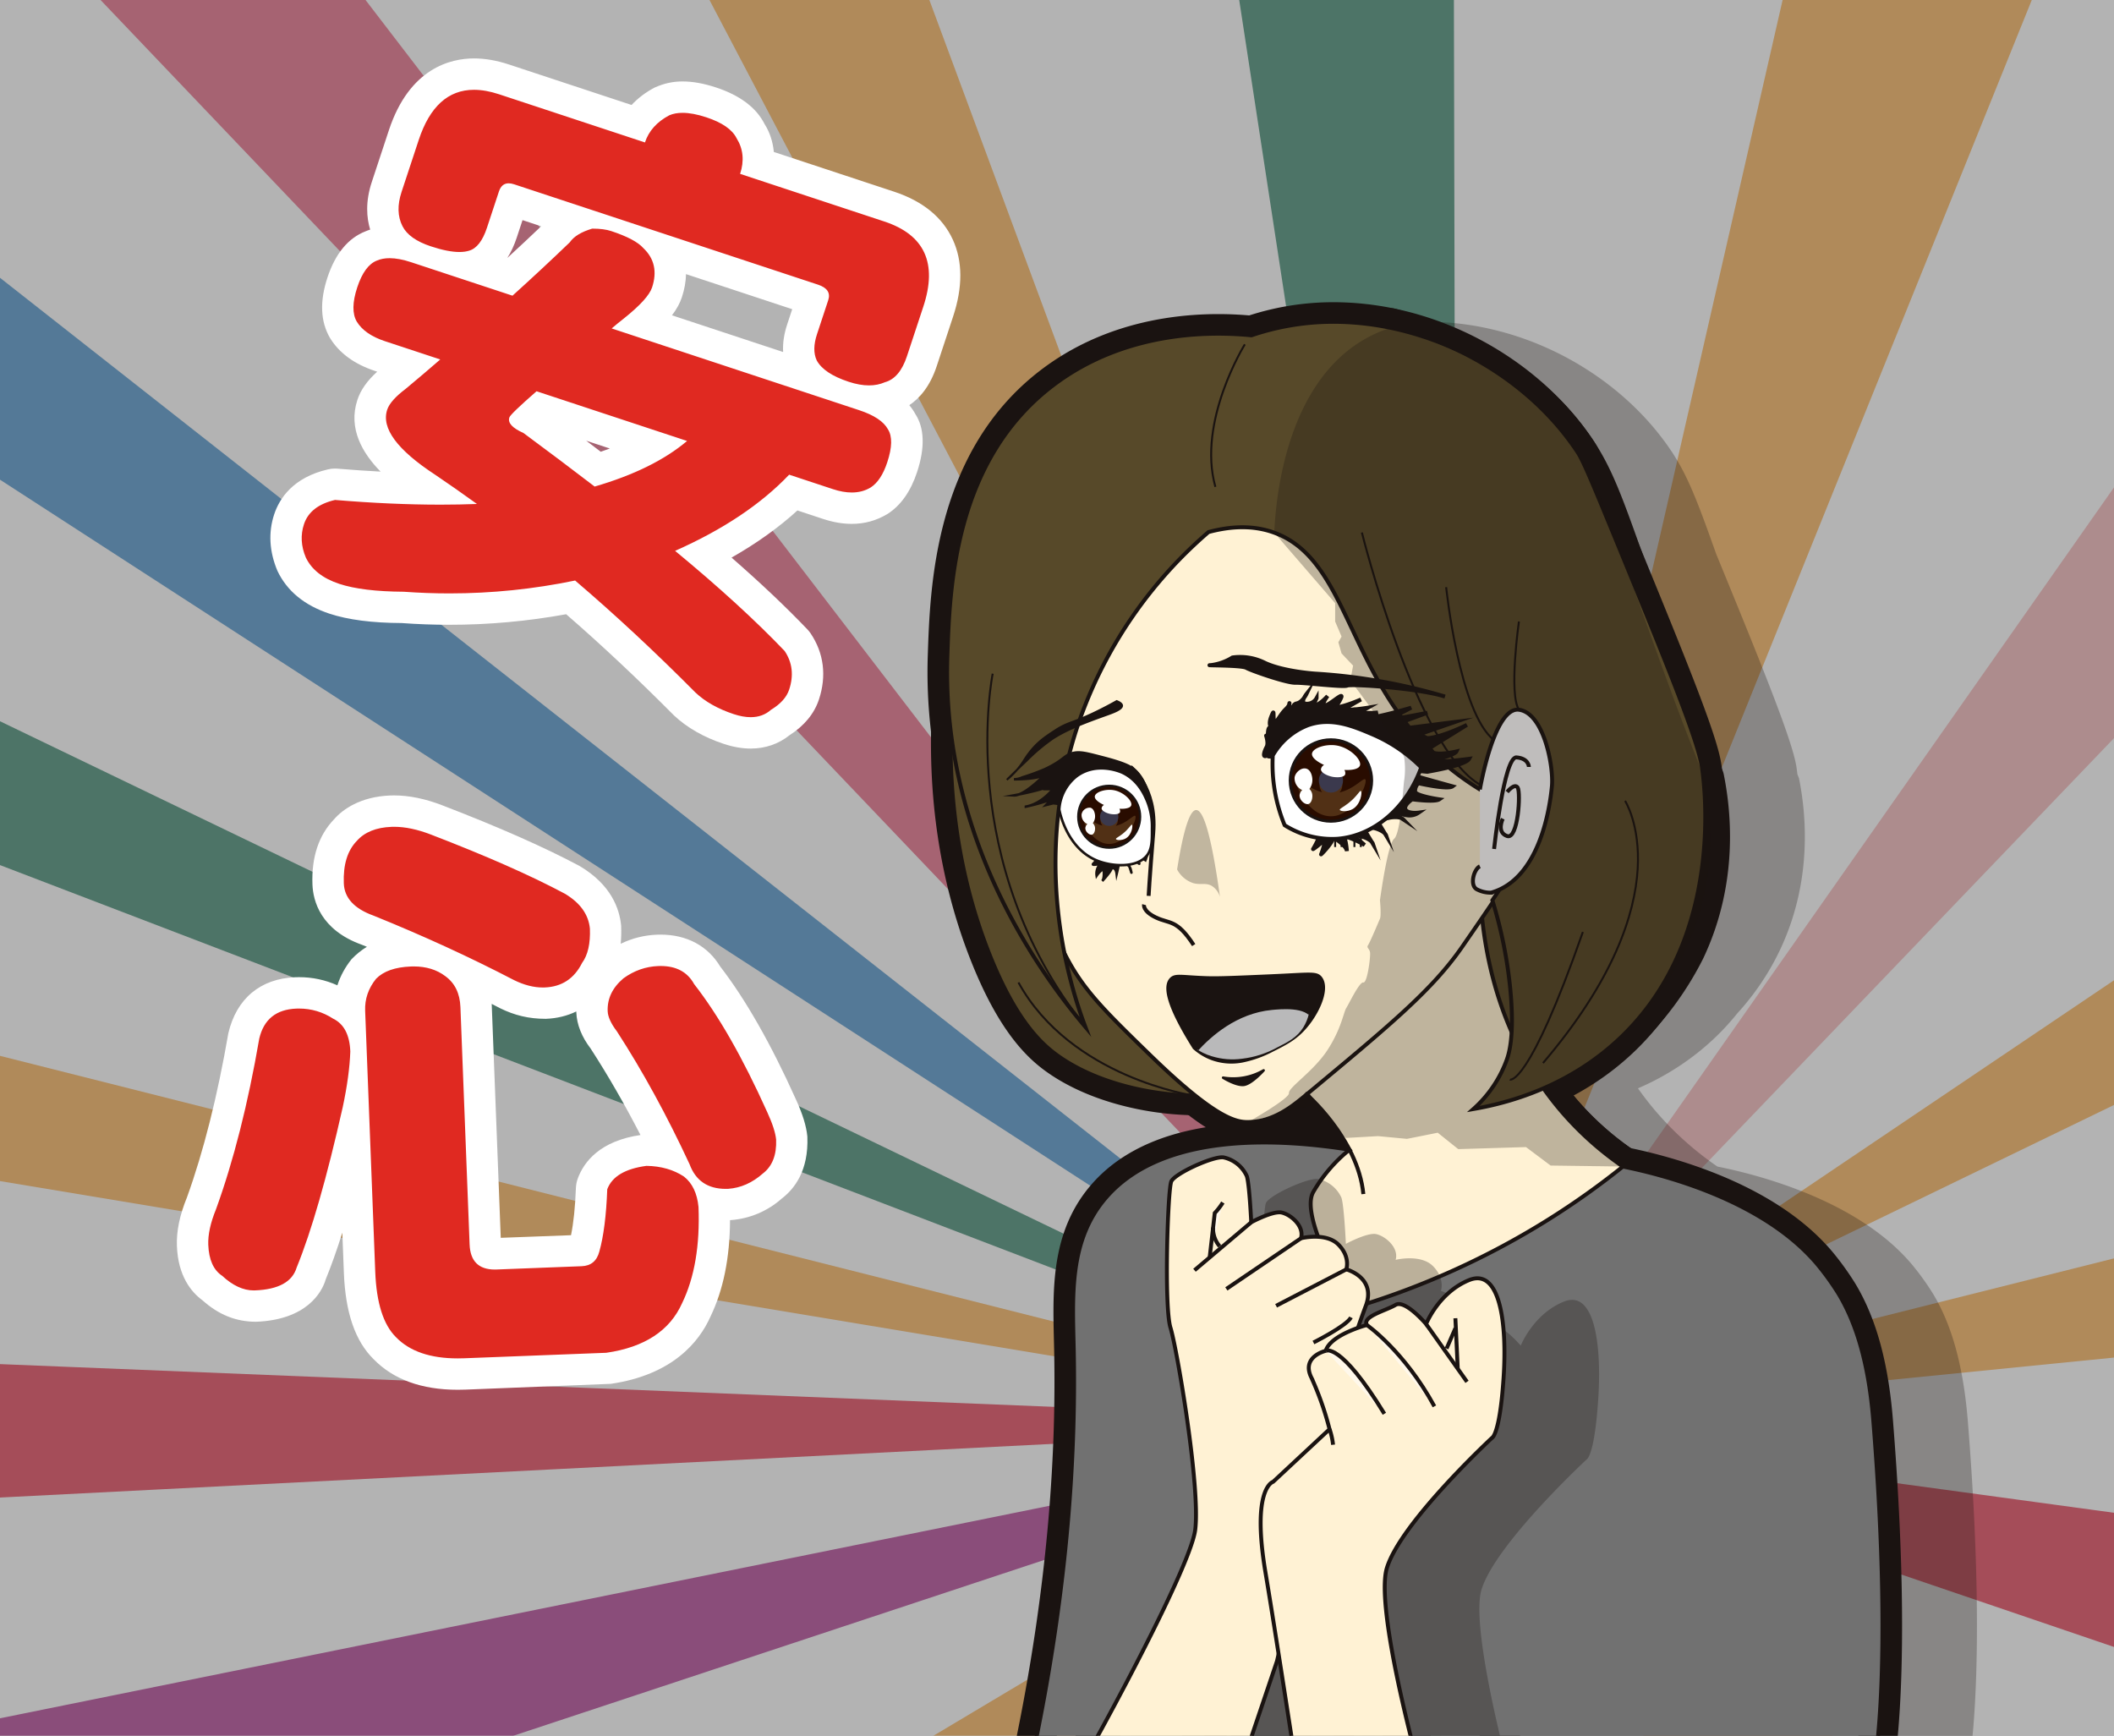 <svg xmlns="http://www.w3.org/2000/svg" xmlns:xlink="http://www.w3.org/1999/xlink" width="538.905" height="442.509" viewBox="0 0 538.905 442.509">
  <rect x="0" y="0" width="538.905" height="442.509" fill="#808080" stroke="none"/>
  <defs>
    <clipPath id="clip-path">
      <rect id="長方形_1244" data-name="長方形 1244" width="538.905" height="442.509" fill="none"/>
    </clipPath>
    <clipPath id="clip-path-2">
      <ellipse id="楕円形_966" data-name="楕円形 966" cx="366.091" cy="536.403" rx="366.091" ry="536.403" transform="translate(0 724.319) rotate(-81.595)" fill="none"/>
    </clipPath>
    <clipPath id="clip-path-3">
      <rect id="長方形_1243" data-name="長方形 1243" width="467.662" height="383.437" fill="none"/>
    </clipPath>
    <clipPath id="clip-path-4">
      <path id="パス_5798" data-name="パス 5798" d="M1646.6,2030.244s-12.8,6.273-15.251,3.43a15.441,15.441,0,0,0-2.117,4.3c-1.72,5.575-.368,12.833,4.309,16.481a13.951,13.951,0,0,0,4.449,2.216,17.868,17.868,0,0,0,7.687.62,24.4,24.4,0,0,0,8.979-2.887c2.869-1.442,5.068-2.583,6.644-5.114a11.787,11.787,0,0,0,1.434-3.531,11.563,11.563,0,0,0-.188-7.011,10.287,10.287,0,0,0-1.422-2.576,26.874,26.874,0,0,0-14.524-5.924Z" transform="translate(-1628.514 -2030.244)" fill="none"/>
    </clipPath>
  </defs>
  <g id="グループ_3632" data-name="グループ 3632" transform="translate(-1395.225 -1841.063)">
    <g id="グループ_3631" data-name="グループ 3631" transform="translate(1395.225 1841.063)">
      <g id="グループ_3630" data-name="グループ 3630" clip-path="url(#clip-path)">
        <g id="グループ_3629" data-name="グループ 3629" transform="translate(-370.01 -267.256)">
          <g id="グループ_3594" data-name="グループ 3594" opacity="0.4">
            <g id="グループ_3593" data-name="グループ 3593">
              <g id="グループ_3592" data-name="グループ 3592" clip-path="url(#clip-path-2)">
                <ellipse id="楕円形_965" data-name="楕円形 965" cx="377.377" cy="545.263" rx="377.377" ry="545.263" transform="translate(-6.144 734.424) rotate(-83.079)" fill="#fff"/>
                <g id="グループ_3590" data-name="グループ 3590" transform="translate(35.673 56.157)">
                  <path id="パス_5729" data-name="パス 5729" d="M1964.672,1812.862l48.507,56.342-328.6,342.676h0Z" transform="translate(-978.804 -1637.964)" fill="#f09ea0"/>
                  <path id="パス_5730" data-name="パス 5730" d="M2076.663,2047.061l-18.016,60.993-374.065,37.388h0Z" transform="translate(-978.804 -1571.527)" fill="#f79820"/>
                  <path id="パス_5731" data-name="パス 5731" d="M1867.1,2275.586l-73.986,29.916-108.53-181.8h0Z" transform="translate(-978.804 -1549.786)" fill="#f79820"/>
                  <path id="パス_5732" data-name="パス 5732" d="M1527.788,2328.88l-86.616-18.687L1753.632,2123.7h0Z" transform="translate(-1047.854 -1549.786)" fill="#f79820"/>
                  <path id="パス_5733" data-name="パス 5733" d="M1232.734,2159.741l-48.507-56.342,642.294,26.062h0Z" transform="translate(-1120.744 -1555.545)" fill="#dc001e"/>
                  <path id="パス_5734" data-name="パス 5734" d="M1134.773,1926.57l18.016-60.993,687.761,331.349h0Z" transform="translate(-1134.773 -1623.01)" fill="#006241"/>
                  <path id="パス_5735" data-name="パス 5735" d="M1298.026,1724.742l73.986-29.916,422.227,550.538h0Z" transform="translate(-1088.461 -1671.448)" fill="#df365c"/>
                  <path id="パス_5736" data-name="パス 5736" d="M1616.143,1676.614l86.615,18.687L1704,2250.53h0Z" transform="translate(-998.219 -1676.614)" fill="#006241"/>
                </g>
                <g id="グループ_3591" data-name="グループ 3591" transform="translate(34.553 46.827)">
                  <path id="パス_5737" data-name="パス 5737" d="M1801.543,1725.348l73.128,40.605-190.089,470.752h0Z" transform="translate(-977.684 -1653.459)" fill="#f79820"/>
                  <path id="パス_5738" data-name="パス 5738" d="M2061.281,1925.833l16.5,63.5-393.2,190.5h0Z" transform="translate(-977.684 -1596.586)" fill="#f79820"/>
                  <path id="パス_5739" data-name="パス 5739" d="M2008.474,2167.848l-49.791,49.2-274.1-93.346h0Z" transform="translate(-977.684 -1540.455)" fill="#dc001e"/>
                  <path id="パス_5740" data-name="パス 5740" d="M1695.59,2332.133l-86.917,6.077,97.443-214.509h0Z" transform="translate(-999.218 -1540.455)" fill="#5daa40"/>
                  <path id="パス_5741" data-name="パス 5741" d="M1365.255,2266.322l-73.128-40.605L1795.912,2123.7h0Z" transform="translate(-1089.015 -1540.455)" fill="#980071"/>
                  <path id="パス_5742" data-name="パス 5742" d="M1150.4,2048.353l-16.5-63.5,706.9,178.239h0Z" transform="translate(-1133.9 -1579.844)" fill="#f79820"/>
                  <path id="パス_5743" data-name="パス 5743" d="M1187.892,1812.933l49.791-49.2,587.8,462.083h0Z" transform="translate(-1118.584 -1642.57)" fill="#116eb8"/>
                  <path id="パス_5744" data-name="パス 5744" d="M1448.408,1675.423l86.917-6.077,216.254,583.246h0Z" transform="translate(-1044.681 -1669.346)" fill="#f79820"/>
                </g>
              </g>
            </g>
          </g>
          <g id="グループ_3627" data-name="グループ 3627" transform="translate(441.253 326.327)">
            <g id="グループ_3626" data-name="グループ 3626">
              <g id="グループ_3625" data-name="グループ 3625" clip-path="url(#clip-path-3)">
                <path id="パス_5745" data-name="パス 5745" d="M1838.187,2185.216c-1.339-16.659-5.135-26.223-8.814-32.379a67.083,67.083,0,0,0-5.517-7.662c-14.437-17.069-41.455-23.234-49.506-24.86a81.258,81.258,0,0,1-15.453-13.789c-1.742-2.013-3.33-4.07-4.8-6.15.259-.112.519-.225.779-.342a66.482,66.482,0,0,0,7.436-3.878l.383-.232c.225-.139.45-.277.677-.421q.545-.341,1.09-.7h0a64.828,64.828,0,0,0,9.8-7.852,63.8,63.8,0,0,0,5.168-5.7,65.743,65.743,0,0,0,10.841-16.087c8.82-18.562,6.385-36.324,4.871-43.847-.129-.323-.265-.66-.4-1.005-.071-.614-.136-1.123-.19-1.515-.838-6.21-7.35-22.6-20.522-54.662-4.661-13.142-7.1-19.509-10.976-25.529-.068-.113-.137-.227-.2-.323-.114-.172-.235-.341-.351-.513-.2-.293-.4-.587-.6-.882q-.364-.522-.739-1.039l-.209-.287c-.04-.054-.082-.109-.122-.163-10.547-14.285-27.287-25.064-45.705-28.9h0a71.316,71.316,0,0,0-16.617-1.5,64.944,64.944,0,0,0-18.837,3.415c-8.418-.823-31.3-1.9-50.583,12.752-25.305,19.223-26.376,51.817-26.943,69.1a122.954,122.954,0,0,0,.846,18.954v0c-.512,26.287,5.359,45.558,9.759,56.68,6.882,17.392,13.521,23.343,17.825,26.36,8.072,5.659,17.567,7.791,21.123,8.521a72.453,72.453,0,0,0,13.679,1.448c8.017,6.38,11.322,6.755,13.441,6.728a17.412,17.412,0,0,0,7.8-2.032l8.516-2.218.059.056,6.2,10.769c-16.717-2.311-45.377-3.686-59.326,13.3-8.969,10.92-7.986,24.716-7.71,38.206.5,24.224-1.046,59.106-10.6,104.1l13.463.217c-4.11,7.344-7.341,12.807-8.453,14.29-3.99,5.318-7.313,24.265-7.313,24.265-2.625,11.965,4.026,31.129,13.764,33.394,3.773.878,8.531-2.394,12.946-6.73,2.569,6.187,6.519,11.147,11.181,12.231,9.737,2.265,26.041-23.1,26.041-23.1l9.412-27.892c2.644,17.518,4.733,31.788,5.023,34.685.73,7.31,16.327,43.131,24.124,38.257,3.267-2.041,6.873-4.3,9.928-8.114,4.85,8.832,10.434,15.969,14.2,13.615,7.8-4.873,17.545-10.965,17.057-36.551,0,0-8.285-30.7-11.7-38.259-1.461-3.237-5.115-15.023-8.529-28.355l93.287,1.5S1843.417,2250.356,1838.187,2185.216Zm-133.54-69.2,0,.005h0Z" transform="translate(-1407.788 -1882.004)" fill="#1a1311" opacity="0.28"/>
                <g id="グループ_3624" data-name="グループ 3624" transform="translate(170.203 22.97)">
                  <g id="グループ_3608" data-name="グループ 3608">
                    <path id="パス_5746" data-name="パス 5746" d="M1611.615,2089.854c8.072,5.659,17.567,7.791,21.123,8.521a73.269,73.269,0,0,0,16.245,1.436,27.7,27.7,0,0,1-9.821-9.693c-.73-1.251-2.841-5.11-3.769-15.761a99.877,99.877,0,0,1,.354-20.536l-2.105-2.1c-7.312-3.453-10.471-10.869-8.311-16.35,1.979-5.021,7.752-6.719,8.566-6.945.857-.761,2.2-2,3.747-3.6,22.987-23.939,15.279-52.828,32.535-62.932,2.892-1.695,7.615-3.52,15.056-3q12.035,137.634,36.2,139.8,13,1.165,29.5-36.825c5.236-20.463,9.572-51.818-.48-86.457-5.915-20.384-12.812-45.06-35.786-56.189-19.806-9.594-40.228-4.742-47.671-2.582a60.688,60.688,0,0,0-17.527.213c-23.425,3.753-43.836,20.362-52.383,40.265-1.709,3.979-.363,2.6-4.728,19.879-3.212,12.721-6.242,23.016-8.33,29.812-.512,26.287,5.358,45.558,9.758,56.68C1600.671,2080.886,1607.31,2086.836,1611.615,2089.854Z" transform="translate(-1583.12 -1902.559)" fill="none" stroke="#1a1311" stroke-linecap="round" stroke-linejoin="round" stroke-width="10"/>
                    <path id="パス_5747" data-name="パス 5747" d="M1742.388,2090.432l-60.428,72.141c-26.568-9.634-39.719-34.173-34.188-52.628,4.768-15.909,22.046-22.721,24.917-23.806l-42.85-56.344,76.175-19.481c-.508,11.09-.369,41.725,20.921,66.329A81.243,81.243,0,0,0,1742.388,2090.432Z" transform="translate(-1570.117 -1875.092)" fill="none" stroke="#1a1311" stroke-linecap="round" stroke-linejoin="round" stroke-width="10"/>
                    <path id="パス_5748" data-name="パス 5748" d="M1691.589,2019.849" transform="translate(-1552.599 -1872.387)" fill="none" stroke="#1a1311" stroke-linecap="round" stroke-linejoin="round" stroke-width="10"/>
                    <path id="パス_5749" data-name="パス 5749" d="M1750.8,2074.083c8.051,1.626,35.069,7.791,49.506,24.86a67.1,67.1,0,0,1,5.517,7.662c3.679,6.156,7.475,15.72,8.813,32.379,5.231,65.14,0,89.389,0,89.389l-214.432-3.459c9.556-44.993,11.1-79.875,10.6-104.1-.277-13.49-1.259-27.286,7.71-38.206,14.905-18.15,46.605-15.337,62.586-12.819a38.614,38.614,0,0,0-9.266,10.829c-3.724,6.657,10.182,29.479,10.182,29.479a203.489,203.489,0,0,0,50.033-22.663A201.122,201.122,0,0,0,1750.8,2074.083Z" transform="translate(-1578.524 -1858.742)" fill="none" stroke="#1a1311" stroke-linecap="round" stroke-linejoin="round" stroke-width="10"/>
                    <g id="グループ_3597" data-name="グループ 3597" transform="translate(42.923 218.489)">
                      <g id="グループ_3595" data-name="グループ 3595">
                        <path id="パス_5750" data-name="パス 5750" d="M1617.328,2267.135s3.323-18.946,7.312-24.264,35.234-61.826,36.564-72.795-4.655-46.1-6.315-51.468-.7-35.246.207-37.283,10.869-6.567,13.361-6.114a8.477,8.477,0,0,1,5.887,4.754c.68,2.039,1.132,11.775,1.132,11.775s5.435-2.943,7.7-2.49,5.888,3.4,4.982,6.567c0,0,6.342-1.585,9.511,1.585s2.038,6.34,2.038,6.34,7.7,2.039,4.982,9.285-5.888,17.436-5.888,17.436l-16.757,73.144-24.91,73.823s-16.3,25.363-26.042,23.1S1614.7,2279.1,1617.328,2267.135Z" transform="translate(-1616.752 -2075.179)" fill="none" stroke="#1a1311" stroke-linecap="round" stroke-linejoin="round" stroke-width="10"/>
                        <line id="線_274" data-name="線 274" y1="12.908" x2="19.022" transform="translate(52.383 20.638)" fill="none" stroke="#1a1311" stroke-linecap="round" stroke-linejoin="round" stroke-width="10"/>
                        <line id="線_275" data-name="線 275" y1="12.228" x2="14.465" transform="translate(44.258 16.562)" fill="none" stroke="#1a1311" stroke-linecap="round" stroke-linejoin="round" stroke-width="10"/>
                        <line id="線_276" data-name="線 276" y1="9.284" x2="17.89" transform="translate(65.064 28.564)" fill="none" stroke="#1a1311" stroke-linecap="round" stroke-linejoin="round" stroke-width="10"/>
                        <path id="パス_5751" data-name="パス 5751" d="M1674.854,2113.368s8.488-4.244,9.563-6.4" transform="translate(-1600.27 -2066.16)" fill="none" stroke="#1a1311" stroke-linecap="round" stroke-linejoin="round" stroke-width="10"/>
                        <path id="パス_5752" data-name="パス 5752" d="M1657.605,2084.158a17.241,17.241,0,0,1-2.069,2.689l-.489,4.3-.8,6.993" transform="translate(-1606.115 -2072.633)" fill="none" stroke="#1a1311" stroke-linecap="round" stroke-linejoin="round" stroke-width="10"/>
                        <path id="パス_5753" data-name="パス 5753" d="M1656.6,2093.9a6.866,6.866,0,0,1-1.674-4.769" transform="translate(-1605.924 -2071.222)" fill="none" stroke="#1a1311" stroke-linecap="round" stroke-linejoin="round" stroke-width="10"/>
                      </g>
                      <g id="グループ_3596" data-name="グループ 3596" transform="translate(61.134 30.841)">
                        <path id="パス_5754" data-name="パス 5754" d="M1723.366,2284.616s-8.285-30.7-11.7-38.259-18.764-61.651-15.108-73.348,26.8-33.141,26.8-33.141,1.95-.73,2.924-15.108-.974-28.268-8.773-25.1-10.965,11.209-10.965,11.209-5.361-6.335-7.8-4.873-8.529,2.924-7.31,5.117c0,0-9.259,2.436-10.478,6.58,0,0-6.336,1.462-3.656,6.823a77.926,77.926,0,0,1,4.63,13.159l-14.377,13.4s-5.6,1.462-1.95,23.15,15.839,101.372,16.571,108.683,16.327,43.132,24.124,38.257S1723.854,2310.2,1723.366,2284.616Z" transform="translate(-1664.376 -2099.205)" fill="none" stroke="#1a1311" stroke-linecap="round" stroke-linejoin="round" stroke-width="10"/>
                        <line id="線_277" data-name="線 277" x1="10.418" y1="14.726" transform="translate(42.176 11.665)" fill="none" stroke="#1a1311" stroke-linecap="round" stroke-linejoin="round" stroke-width="10"/>
                        <path id="パス_5755" data-name="パス 5755" d="M1685.462,2108.482s9.564,6.666,17.217,20.735" transform="translate(-1658.395 -2096.574)" fill="none" stroke="#1a1311" stroke-linecap="round" stroke-linejoin="round" stroke-width="10"/>
                        <path id="パス_5756" data-name="パス 5756" d="M1677.3,2113.63s3.669-2.383,14.941,16.047" transform="translate(-1660.71 -2095.142)" fill="none" stroke="#1a1311" stroke-linecap="round" stroke-linejoin="round" stroke-width="10"/>
                        <path id="パス_5757" data-name="パス 5757" d="M1678.059,2129.174a18.164,18.164,0,0,1,.885,3.965" transform="translate(-1660.495 -2090.704)" fill="none" stroke="#1a1311" stroke-linecap="round" stroke-linejoin="round" stroke-width="10"/>
                        <line id="線_278" data-name="線 278" y1="5.184" x2="2.247" transform="translate(47.385 12.732)" fill="none" stroke="#1a1311" stroke-linecap="round" stroke-linejoin="round" stroke-width="10"/>
                        <line id="線_279" data-name="線 279" x2="0.603" y2="12.875" transform="translate(49.633 10.182)" fill="none" stroke="#1a1311" stroke-linecap="round" stroke-linejoin="round" stroke-width="10"/>
                      </g>
                    </g>
                    <g id="グループ_3600" data-name="グループ 3600" transform="translate(18.797 212.987)">
                      <g id="グループ_3598" data-name="グループ 3598">
                        <path id="パス_5758" data-name="パス 5758" d="M1598.533,2262.85s3.323-18.947,7.313-24.265,35.233-61.825,36.563-72.794-4.653-46.1-6.316-51.468-.7-35.246.207-37.285,10.869-6.566,13.361-6.114a8.489,8.489,0,0,1,5.888,4.756c.679,2.039,1.132,11.775,1.132,11.775s5.434-2.943,7.7-2.49,5.888,3.4,4.982,6.566c0,0,6.341-1.584,9.512,1.585s2.037,6.341,2.037,6.341,7.7,2.037,4.982,9.283-5.887,17.438-5.887,17.438l-16.758,73.144-24.908,73.823s-16.305,25.362-26.042,23.1S1595.908,2274.815,1598.533,2262.85Z" transform="translate(-1597.957 -2070.893)" fill="none" stroke="#1a1311" stroke-linecap="round" stroke-linejoin="round" stroke-width="10"/>
                        <line id="線_280" data-name="線 280" y1="12.908" x2="19.022" transform="translate(52.383 20.639)" fill="none" stroke="#1a1311" stroke-linecap="round" stroke-linejoin="round" stroke-width="10"/>
                        <line id="線_281" data-name="線 281" y1="12.228" x2="14.465" transform="translate(44.258 16.563)" fill="none" stroke="#1a1311" stroke-linecap="round" stroke-linejoin="round" stroke-width="10"/>
                        <line id="線_282" data-name="線 282" y1="9.284" x2="17.89" transform="translate(65.064 28.565)" fill="none" stroke="#1a1311" stroke-linecap="round" stroke-linejoin="round" stroke-width="10"/>
                        <path id="パス_5759" data-name="パス 5759" d="M1656.059,2109.083s8.488-4.244,9.563-6.4" transform="translate(-1581.475 -2061.874)" fill="none" stroke="#1a1311" stroke-linecap="round" stroke-linejoin="round" stroke-width="10"/>
                        <path id="パス_5760" data-name="パス 5760" d="M1638.81,2079.872a17.239,17.239,0,0,1-2.069,2.69l-.489,4.3-.8,6.993" transform="translate(-1587.32 -2068.347)" fill="none" stroke="#1a1311" stroke-linecap="round" stroke-linejoin="round" stroke-width="10"/>
                        <path id="パス_5761" data-name="パス 5761" d="M1637.806,2089.613a6.861,6.861,0,0,1-1.675-4.769" transform="translate(-1587.129 -2066.936)" fill="none" stroke="#1a1311" stroke-linecap="round" stroke-linejoin="round" stroke-width="10"/>
                      </g>
                      <g id="グループ_3599" data-name="グループ 3599" transform="translate(61.134 30.842)">
                        <path id="パス_5762" data-name="パス 5762" d="M1704.571,2280.331s-8.285-30.7-11.7-38.259-18.763-61.651-15.109-73.348,26.8-33.141,26.8-33.141,1.95-.73,2.924-15.109-.974-28.267-8.773-25.1-10.965,11.209-10.965,11.209-5.361-6.335-7.8-4.873-8.529,2.923-7.309,5.117c0,0-9.26,2.436-10.479,6.579,0,0-6.336,1.462-3.656,6.824a77.913,77.913,0,0,1,4.63,13.159l-14.377,13.4s-5.6,1.462-1.95,23.15,15.839,101.372,16.571,108.683,16.327,43.131,24.124,38.257S1705.059,2305.917,1704.571,2280.331Z" transform="translate(-1645.581 -2094.92)" fill="none" stroke="#1a1311" stroke-linecap="round" stroke-linejoin="round" stroke-width="10"/>
                        <line id="線_283" data-name="線 283" x1="10.418" y1="14.726" transform="translate(42.176 11.665)" fill="none" stroke="#1a1311" stroke-linecap="round" stroke-linejoin="round" stroke-width="10"/>
                        <path id="パス_5763" data-name="パス 5763" d="M1666.668,2104.2s9.563,6.666,17.215,20.735" transform="translate(-1639.599 -2092.289)" fill="none" stroke="#1a1311" stroke-linecap="round" stroke-linejoin="round" stroke-width="10"/>
                        <path id="パス_5764" data-name="パス 5764" d="M1658.505,2109.344s3.669-2.381,14.941,16.048" transform="translate(-1641.915 -2090.856)" fill="none" stroke="#1a1311" stroke-linecap="round" stroke-linejoin="round" stroke-width="10"/>
                        <path id="パス_5765" data-name="パス 5765" d="M1659.264,2124.889a18.169,18.169,0,0,1,.885,3.964" transform="translate(-1641.699 -2086.419)" fill="none" stroke="#1a1311" stroke-linecap="round" stroke-linejoin="round" stroke-width="10"/>
                        <line id="線_284" data-name="線 284" y1="5.184" x2="2.247" transform="translate(47.386 12.732)" fill="none" stroke="#1a1311" stroke-linecap="round" stroke-linejoin="round" stroke-width="10"/>
                        <line id="線_285" data-name="線 285" x2="0.603" y2="12.875" transform="translate(49.633 10.182)" fill="none" stroke="#1a1311" stroke-linecap="round" stroke-linejoin="round" stroke-width="10"/>
                      </g>
                    </g>
                    <path id="パス_5766" data-name="パス 5766" d="M1745.412,1962.929c12.922,35.486-11.751,71.134-32.026,100.429-7.643,11.042-18.437,20.007-40.026,37.937-3.449,2.864-8.156,6.661-14.538,6.742-2.931.037-8.121-.686-24.91-17-11.24-10.926-16.861-16.388-21.35-24.91a71.062,71.062,0,0,1-7.513-23.724c-5.257-7.262-17.255-25.937-17.4-51.8-.154-28.24,13.859-60.429,41.515-74.729C1671.824,1893.823,1730.758,1922.688,1745.412,1962.929Z" transform="translate(-1582.084 -1904.045)" fill="none" stroke="#1a1311" stroke-linecap="round" stroke-linejoin="round" stroke-width="10"/>
                    <line id="線_286" data-name="線 286" y2="35.542" transform="translate(105.461 98.346)" fill="none" stroke="#1a1311" stroke-linecap="round" stroke-linejoin="round" stroke-width="10"/>
                    <line id="線_287" data-name="線 287" y2="35.542" transform="translate(103.824 98.346)" fill="none" stroke="#1a1311" stroke-linecap="round" stroke-linejoin="round" stroke-width="10"/>
                    <line id="線_288" data-name="線 288" y2="35.542" transform="translate(100.55 98.346)" fill="none" stroke="#1a1311" stroke-linecap="round" stroke-linejoin="round" stroke-width="10"/>
                    <line id="線_289" data-name="線 289" y2="35.542" transform="translate(98.913 98.346)" fill="none" stroke="#1a1311" stroke-linecap="round" stroke-linejoin="round" stroke-width="10"/>
                    <path id="パス_5767" data-name="パス 5767" d="M1619.723,1993.37s6.756,5.147,5.8,16.866-1.172,16-1.172,16" transform="translate(-1572.986 -1879.898)" fill="none" stroke="#1a1311" stroke-linecap="round" stroke-linejoin="round" stroke-width="10"/>
                    <path id="パス_5768" data-name="パス 5768" d="M1622.423,2020.717s-.437,1.624,3.05,3.287,5.266.357,9.607,7.013" transform="translate(-1572.225 -1872.141)" fill="none" stroke="#1a1311" stroke-linecap="round" stroke-linejoin="round" stroke-width="10"/>
                    <path id="パス_5769" data-name="パス 5769" d="M1638.121,2055.488a15.47,15.47,0,0,0,10.325-1.859s-3.077,3.453-5.06,3.689S1638.121,2055.488,1638.121,2055.488Z" transform="translate(-1567.767 -1862.804)" fill="none" stroke="#1a1311" stroke-linecap="round" stroke-linejoin="round" stroke-width="10"/>
                    <path id="パス_5770" data-name="パス 5770" d="M1654.419,2058.137s13.438,11.477,14.828,25.741" transform="translate(-1563.144 -1861.526)" fill="none" stroke="#1a1311" stroke-linecap="round" stroke-linejoin="round" stroke-width="10"/>
                    <path id="パス_5771" data-name="パス 5771" d="M1735.021,2088.1" transform="translate(-1540.279 -1853.026)" fill="none" stroke="#1a1311" stroke-linecap="round" stroke-linejoin="round" stroke-width="10"/>
                    <path id="パス_5772" data-name="パス 5772" d="M1755.5,2086.952c-13.5,13.172-29.6,17.251-38.038,18.7a30.94,30.94,0,0,0,8.558-12.68c.529-1.524,2.006-6.2.837-18.078a113.916,113.916,0,0,0-4.556-22.459l1.831-2.74c7.137-5.311,9.016-14.1,5.586-19.67-3.142-5.1-9.677-5.759-10.6-5.838-1.074-.657-2.766-1.732-4.75-3.175-29.512-21.486-27.12-54.79-47.677-62.285-3.444-1.257-8.878-2.279-16.75-.155a112.911,112.911,0,0,0-32.576,47.147c-13.328,37.179-2.341,69.678,1.194,79.012-10.272-12.159-36.745-46.955-35.185-94.461.567-17.285,1.638-49.878,26.943-69.1,19.283-14.649,42.165-13.575,50.583-12.752a64.944,64.944,0,0,1,18.835-3.415c25.878-.756,51.139,13.222,64.348,33.283,1.416,2.15,4,8.406,9.11,20.829,14.563,35.4,21.706,53.157,22.588,59.685C1776.65,2025.177,1780.875,2062.187,1755.5,2086.952Z" transform="translate(-1583.314 -1904.974)" fill="none" stroke="#1a1311" stroke-linecap="round" stroke-linejoin="round" stroke-width="10"/>
                    <g id="グループ_3601" data-name="グループ 3601" transform="translate(134.042 98.867)">
                      <path id="パス_5773" data-name="パス 5773" d="M1689.5,2002.341s3.619-21.155,9.958-20.325,8.885,14.443,8.4,19.533-3.011,23.615-15.532,27.1a7.5,7.5,0,0,1-3.487-.8c-2.06-.941-.9-5.187.661-5.917" transform="translate(-1687.734 -1981.992)" fill="none" stroke="#1a1311" stroke-linecap="round" stroke-linejoin="round" stroke-width="10"/>
                      <path id="パス_5774" data-name="パス 5774" d="M1691.931,2014.815s2.535-23.589,5.706-23.339,3.169,2.431,3.169,2.431" transform="translate(-1686.544 -1979.303)" fill="none" stroke="#1a1311" stroke-linecap="round" stroke-linejoin="round" stroke-width="10"/>
                      <path id="パス_5775" data-name="パス 5775" d="M1694.882,1998.666s1.9-2.377,2.695-1.109.114,13.3-2.695,12.35-1.11-4.427-1.11-4.427" transform="translate(-1686.166 -1977.683)" fill="none" stroke="#1a1311" stroke-linecap="round" stroke-linejoin="round" stroke-width="10"/>
                    </g>
                    <g id="グループ_3602" data-name="グループ 3602" transform="translate(15.223 96.686)">
                      <path id="パス_5776" data-name="パス 5776" d="M1613.353,2012.078a7.562,7.562,0,0,1-1,1.268c-.592.593,1.823,0,1.823,0a3.7,3.7,0,0,0-.958,3.052s1.113-1.64,1.787-1.549c0,0,.265,2.279-.374,2.917,0,0,2.279-2.415,2.415-3.281,0,0,1.049-.41,1.276,1.458,0,0,.547-2.232.5-2.415s.045.182.045.182,2.327-1.156,3,1.019c.019.062.037.126.053.193.593,2.434-.547-2.168-1.094-2.168a1.848,1.848,0,0,1,2.608.045c1.311,1.276.263-.045.263-.045a5.089,5.089,0,0,0-1.472-1.563c-.761-.4,2.822-1.015,3.127,0l-1.229-1.29-5.119,1.035Z" transform="translate(-1590.327 -1971.895)" fill="none" stroke="#1a1311" stroke-linecap="round" stroke-linejoin="round" stroke-width="10"/>
                      <path id="パス_5777" data-name="パス 5777" d="M1604.508,1994.733a57.638,57.638,0,0,1-5.793,2.118,5,5,0,0,1-2.136.479s6.7.077,8.11-1.42c0,0-5.331,5.657-8.11,5.521,0,0,9.432-1.687,10.617-3.235l-2.279,1.639h1.594s-2.733,3.692-6.881,4.466a54.894,54.894,0,0,0,6.088-1.682,1.578,1.578,0,0,0,.336-.186c.729-.593-1.276,1.458-1.276,1.458l1.823-.456,1.185.136q11.149,7.193,22.3,14.386l1.475-4.134c.117-1.054,1.58-15.625-5.271-19.639-1.872-1.1-5.393-2.009-7.838-2.643-3.235-.838-4.885-1.252-6.516-.957C1609.294,1991.064,1609.682,1992.294,1604.508,1994.733Z" transform="translate(-1594.774 -1977.401)" fill="none" stroke="#1a1311" stroke-linecap="round" stroke-linejoin="round" stroke-width="10"/>
                      <path id="パス_5778" data-name="パス 5778" d="M1627.988,2002.046a17.2,17.2,0,0,1,1.225,6.973c.013,2.985.022,5.125-1.226,6.769-2.487,3.276-8.724,2.964-12.635,1.426-7.723-3.037-9.59-12.111-9.771-13.064a11.7,11.7,0,0,1,4.439-8.489c5.154-3.821,11.3-1.063,11.63-.906C1625.727,1996.672,1627.323,2000.464,1627.988,2002.046Z" transform="translate(-1592.221 -1976.506)" fill="none" stroke="#1a1311" stroke-linecap="round" stroke-linejoin="round" stroke-width="10"/>
                      <path id="パス_5779" data-name="パス 5779" d="M1623.173,1980.294c-.9.506-2.267,1.258-3.963,2.115-7.159,3.612-8.246,3.066-11.665,5.322-2.752,1.815-5.248,3.325-7.941,7.567a21.031,21.031,0,0,1-4.431,5.058s2.412-2.413,5.1-4.942a46.7,46.7,0,0,1,6.728-5.637c3.866-2.48,8.878-4.282,13.567-5.969,1.547-.556,4.024-1.411,3.968-2.383C1624.5,1980.919,1623.8,1980.542,1623.173,1980.294Z" transform="translate(-1595.173 -1980.294)" fill="none" stroke="#1a1311" stroke-linecap="round" stroke-linejoin="round" stroke-width="10"/>
                    </g>
                    <g id="グループ_3603" data-name="グループ 3603" transform="translate(66.87 85.418)">
                      <path id="パス_5780" data-name="パス 5780" d="M1657.6,2007.284a25.5,25.5,0,0,1-1.584,3.177c-.433.5,2.815-1.969,3.1-2.593a19.753,19.753,0,0,1-1.08,3.961c-.289.433,3.024-2.952,3.1-4.249,0,0,3.279,1.873,3.476,3.457,0,0-.235-3.674-1.1-3.962a25.354,25.354,0,0,1,5.617,2.4s-3.266-2.86-3.829-2.734" transform="translate(-1629.571 -1961.526)" fill="none" stroke="#1a1311" stroke-linecap="round" stroke-linejoin="round" stroke-width="10"/>
                      <path id="パス_5781" data-name="パス 5781" d="M1665.285,2007.265s2.881.577,3.385,2.089l-1.693-2.809h-1.187Z" transform="translate(-1626.931 -1961.579)" fill="none" stroke="#1a1311" stroke-linecap="round" stroke-linejoin="round" stroke-width="10"/>
                      <path id="パス_5782" data-name="パス 5782" d="M1667.922,2005.626s2.881.576,3.385,2.09l-1.693-2.81h-1.187Z" transform="translate(-1626.183 -1962.044)" fill="none" stroke="#1a1311" stroke-linecap="round" stroke-linejoin="round" stroke-width="10"/>
                      <path id="パス_5783" data-name="パス 5783" d="M1670.913,2003.81s2.852-.707,3.952.446l-2.728-1.819-1.076.507Z" transform="translate(-1625.335 -1962.744)" fill="none" stroke="#1a1311" stroke-linecap="round" stroke-linejoin="round" stroke-width="10"/>
                      <path id="パス_5784" data-name="パス 5784" d="M1671.95,2003.851a8.493,8.493,0,0,0,3.962,1.44,4.092,4.092,0,0,0,2.665-.72s-2.593.361-3.313-.72,1.656-2.665,1.656-2.665,5.762.792,6.914,0c0,0-5.926-.864-6.167-1.945a2.783,2.783,0,0,1,.838-2.16s7.489,1.729,8.714.792c0,0-10.408-2.863-10.371-2.951s-5.611,8.584-5.611,8.584Z" transform="translate(-1625.243 -1964.876)" fill="none" stroke="#1a1311" stroke-linecap="round" stroke-linejoin="round" stroke-width="10"/>
                      <path id="パス_5785" data-name="パス 5785" d="M1687.883,1998.713c.213-.072,9.719-1.584,10.656-3.313,0,0-8.427,1.153-9.291.5,0,0,5.617-1.44,6.05-2.376,0,0-4.321,1.008-5.906.288l-.936-1.153,9.507-5.905s-6.331,3.168-10.079,3.385l-1.562-.72v-.433l8.616-2.981-11.45,1.452-2.017-.7v-.748l6.413-2.349s-11.167,2.305-13.112,1.945,5.121-1.225,5.121-1.225l3.882-2.017s-8.642,2.593-11.45,2.593a12.842,12.842,0,0,1,2.953-1.369,19.244,19.244,0,0,1-5.618-.216,8.051,8.051,0,0,0,3.1-1.009s-4.754.793-6.266.433l4.466-2.521s-4.61,2.017-6.626,2.017a8.429,8.429,0,0,0,1.656-2.665c.289-1.152-2.88,1.945-4.177,2.162s.648-2.417.648-2.417-1.879,2.272-3.712,2.561l.9-2.017a2.77,2.77,0,0,1-2.593,1.44c-1.872-.072,0-2.449,0-2.449s-1.008,2.089-2.52,2.377-1.009,3.313-1.657,1.225.648-1.44-1.079.216-2.809,4.538-3.026,2.952.173-3.24-.7-1.008.2,2.489-.447,2.792-.217,3.474-.72,2.321.648,1.368,0,2.593-1.056,2.665-.132,2.3.852.145.852.145Z" transform="translate(-1632.337 -1969.419)" fill="none" stroke="#1a1311" stroke-linecap="round" stroke-linejoin="round" stroke-width="10"/>
                      <path id="パス_5786" data-name="パス 5786" d="M1641.271,1971.661a13.419,13.419,0,0,1-5.448,1.943c-2.592.123,7.72-.019,8.982.711s10.244,3.861,12.505,3.8,12.344,1.194,13.218.723,17.9.592,24.923,2.787a147.139,147.139,0,0,0-33.081-5.85s-7.978-.513-12.765-2.718A14.083,14.083,0,0,0,1641.271,1971.661Z" transform="translate(-1635.407 -1971.516)" fill="none" stroke="#1a1311" stroke-linecap="round" stroke-linejoin="round" stroke-width="10"/>
                      <path id="パス_5787" data-name="パス 5787" d="M1685.836,1996.02c-3.7,10.333-12.081,17.5-21.416,18.2a22.675,22.675,0,0,1-13.4-3.465,40.737,40.737,0,0,1-3.024-17.789,17.737,17.737,0,0,1,9-7.706c5.995-2.1,11.543.263,16.493,2.376A39.38,39.38,0,0,1,1685.836,1996.02Z" transform="translate(-1631.852 -1967.849)" fill="none" stroke="#1a1311" stroke-linecap="round" stroke-linejoin="round" stroke-width="10"/>
                    </g>
                    <path id="パス_5788" data-name="パス 5788" d="M1644.331,1909.447s-12.209,19.635-7.508,36.329" transform="translate(-1568.441 -1903.705)" fill="none" stroke="#1a1311" stroke-linecap="round" stroke-linejoin="round" stroke-width="10"/>
                    <path id="パス_5789" data-name="パス 5789" d="M1722.567,2000.107s15.532,24.038-20.92,66.831" transform="translate(-1549.746 -1877.987)" fill="none" stroke="#1a1311" stroke-linecap="round" stroke-linejoin="round" stroke-width="10"/>
                    <path id="パス_5790" data-name="パス 5790" d="M1592.664,1974.847s-9.888,48.011,23.635,90.064" transform="translate(-1581.048 -1885.153)" fill="none" stroke="#1a1311" stroke-linecap="round" stroke-linejoin="round" stroke-width="10"/>
                    <path id="パス_5791" data-name="パス 5791" d="M1665.677,1946.812s13.707,55.148,30.293,64.388" transform="translate(-1559.95 -1893.106)" fill="none" stroke="#1a1311" stroke-linecap="round" stroke-linejoin="round" stroke-width="10"/>
                    <path id="パス_5792" data-name="パス 5792" d="M1682.412,1957.666s3.344,32.172,12.219,39" transform="translate(-1555.203 -1890.027)" fill="none" stroke="#1a1311" stroke-linecap="round" stroke-linejoin="round" stroke-width="10"/>
                    <path id="パス_5793" data-name="パス 5793" d="M1697.122,1964.491s-2.638,18.48.008,22.49" transform="translate(-1551.362 -1888.091)" fill="none" stroke="#1a1311" stroke-linecap="round" stroke-linejoin="round" stroke-width="10"/>
                    <path id="パス_5794" data-name="パス 5794" d="M1695.063,2063.769s4.68,2.209,18.613-37.631" transform="translate(-1551.614 -1870.603)" fill="none" stroke="#1a1311" stroke-linecap="round" stroke-linejoin="round" stroke-width="10"/>
                    <path id="パス_5795" data-name="パス 5795" d="M1642.152,2065.013s-31.311-4.561-44.675-28.843" transform="translate(-1579.297 -1867.757)" fill="none" stroke="#1a1311" stroke-linecap="round" stroke-linejoin="round" stroke-width="10"/>
                    <path id="パス_5796" data-name="パス 5796" d="M1637.472,2035.523c-6.735-.187-8.394-.886-9.5.329-1.446,1.58-1.369,5.753,5.936,17.364a14.012,14.012,0,0,0,4.449,2.7,14.408,14.408,0,0,0,7.687.621,28.668,28.668,0,0,0,7.694-2.762c3.42-1.706,5.25-2.76,7.078-4.5,4.013-3.812,7.4-10.851,5.175-13.752-1.039-1.352-2.625-.931-12.619-.491C1644.689,2035.412,1640.35,2035.6,1637.472,2035.523Z" transform="translate(-1570.856 -1868.201)" fill="none" stroke="#1a1311" stroke-linecap="round" stroke-linejoin="round" stroke-width="10"/>
                    <g id="グループ_3605" data-name="グループ 3605" transform="translate(58.021 160.806)">
                      <g id="グループ_3604" data-name="グループ 3604" clip-path="url(#clip-path-4)">
                        <path id="パス_5797" data-name="パス 5797" d="M1662.442,2043.8c-1.492-3.242-8.11-2.6-10.437-2.376-9,.872-15.593,6.694-19.214,10.692q0,3.2,0,6.4l13.1,5.872,11.986-11.347C1661.678,2049.96,1663.519,2046.138,1662.442,2043.8Z" transform="translate(-1627.301 -2027.131)" fill="none" stroke="#1a1311" stroke-linecap="round" stroke-linejoin="round" stroke-width="10"/>
                      </g>
                    </g>
                    <circle id="楕円形_967" data-name="楕円形 967" cx="2.9" cy="2.9" r="2.9" transform="translate(98.576 114.027)" fill="none" stroke="#1a1311" stroke-linecap="round" stroke-linejoin="round" stroke-width="10"/>
                    <g id="グループ_3606" data-name="グループ 3606" transform="translate(87.454 106.544)">
                      <circle id="楕円形_968" data-name="楕円形 968" cx="10.383" cy="10.383" r="10.383" fill="none" stroke="#1a1311" stroke-linecap="round" stroke-linejoin="round" stroke-width="10"/>
                      <path id="パス_5799" data-name="パス 5799" d="M1670.254,1996.163c-.485-.551-2.741,2.442-6.57,3.326a2.9,2.9,0,1,0-4.442-.065c-3.727-.96-6.018-3.837-6.517-3.26-.754.873,2.793,9.411,8.765,9.4S1670.983,1996.992,1670.254,1996.163Z" transform="translate(-1651.107 -1986.062)" fill="none" stroke="#1a1311" stroke-linecap="round" stroke-linejoin="round" stroke-width="10"/>
                      <circle id="楕円形_969" data-name="楕円形 969" cx="3.088" cy="3.088" r="3.088" transform="translate(7.295 7.295)" fill="none" stroke="#1a1311" stroke-linecap="round" stroke-linejoin="round" stroke-width="10"/>
                      <path id="パス_5800" data-name="パス 5800" d="M1662.117,1989.144c-2.789-.494-6.164.624-6.343,2.064-.128,1.04,1.421,2.13,3.077,2.892a1.515,1.515,0,0,0-.8,1.087c-.026.947,1.8,1.727,3.02,1.945.978.173,2.8.209,3.143-.6a1.4,1.4,0,0,0-.2-1.162c1.909.1,3.64-.207,3.973-1.113C1668.514,1992.812,1665.508,1989.745,1662.117,1989.144Z" transform="translate(-1650.215 -1987.675)" fill="none" stroke="#1a1311" stroke-linecap="round" stroke-linejoin="round" stroke-width="10"/>
                      <path id="パス_5801" data-name="パス 5801" d="M1656.093,1998.9a3.821,3.821,0,0,0,.759-2.422c-.022-.855-.383-2.424-1.544-2.757-1.235-.356-2.738.872-2.982,2.2a3.3,3.3,0,0,0,1.95,3.265,2.052,2.052,0,0,0-.657,1.109c-.243,1.323,1.28,2.691,2.208,2.449.7-.181,1.046-1.267,1.026-2.052A2.425,2.425,0,0,0,1656.093,1998.9Z" transform="translate(-1651.202 -1986.361)" fill="none" stroke="#1a1311" stroke-linecap="round" stroke-linejoin="round" stroke-width="10"/>
                      <path id="パス_5802" data-name="パス 5802" d="M1663.511,2001.233c2.246-1.768,2.833-3.251,3.142-3.093.424.217.03,3.384-2.064,4.607-1.357.791-3.172.62-3.292.209C1661.209,2002.649,1662.112,2002.333,1663.511,2001.233Z" transform="translate(-1648.648 -1985.092)" fill="none" stroke="#1a1311" stroke-linecap="round" stroke-linejoin="round" stroke-width="10"/>
                    </g>
                    <g id="グループ_3607" data-name="グループ 3607" transform="translate(33.422 118.281)">
                      <circle id="楕円形_970" data-name="楕円形 970" cx="7.888" cy="7.888" r="7.888" fill="none" stroke="#1a1311" stroke-linecap="round" stroke-linejoin="round" stroke-width="10"/>
                      <path id="パス_5803" data-name="パス 5803" d="M1623.642,2003.339c-.368-.418-2.082,1.854-4.991,2.525a2.181,2.181,0,0,0,.537-1.425,2.2,2.2,0,1,0-4.407,0,2.18,2.18,0,0,0,.5,1.376c-2.83-.729-4.573-2.915-4.951-2.476-.574.662,2.122,7.149,6.658,7.144S1624.2,2003.968,1623.642,2003.339Z" transform="translate(-1609.096 -1995.664)" fill="none" stroke="#1a1311" stroke-linecap="round" stroke-linejoin="round" stroke-width="10"/>
                      <circle id="楕円形_971" data-name="楕円形 971" cx="2.346" cy="2.346" r="2.346" transform="translate(5.542 5.542)" fill="none" stroke="#1a1311" stroke-linecap="round" stroke-linejoin="round" stroke-width="10"/>
                      <path id="パス_5804" data-name="パス 5804" d="M1617.461,1998.006c-2.119-.376-4.683.474-4.819,1.569-.1.79,1.08,1.618,2.338,2.2a1.149,1.149,0,0,0-.61.825c-.019.719,1.366,1.311,2.3,1.476.743.133,2.128.159,2.386-.455a1.062,1.062,0,0,0-.154-.882c1.449.077,2.765-.156,3.018-.845C1622.32,2000.792,1620.036,1998.462,1617.461,1998.006Z" transform="translate(-1608.419 -1996.89)" fill="none" stroke="#1a1311" stroke-linecap="round" stroke-linejoin="round" stroke-width="10"/>
                      <path id="パス_5805" data-name="パス 5805" d="M1612.884,2005.416a2.89,2.89,0,0,0,.576-1.84c-.017-.651-.291-1.842-1.173-2.095a2.063,2.063,0,0,0-2.266,1.673,2.509,2.509,0,0,0,1.481,2.48,1.566,1.566,0,0,0-.5.842c-.184,1.006.973,2.045,1.678,1.861.53-.137.795-.961.779-1.558A1.84,1.84,0,0,0,1612.884,2005.416Z" transform="translate(-1609.168 -1995.891)" fill="none" stroke="#1a1311" stroke-linecap="round" stroke-linejoin="round" stroke-width="10"/>
                      <path id="パス_5806" data-name="パス 5806" d="M1618.519,2007.19c1.707-1.343,2.153-2.47,2.388-2.35.322.166.023,2.571-1.569,3.5-1.03.6-2.41.471-2.5.159C1616.771,2008.265,1617.458,2008.026,1618.519,2007.19Z" transform="translate(-1607.228 -1994.928)" fill="none" stroke="#1a1311" stroke-linecap="round" stroke-linejoin="round" stroke-width="10"/>
                    </g>
                    <path id="パス_5807" data-name="パス 5807" d="M1665.27,1976.356v4.681l1.637,3.836-.819,1.443.818,2.856,2.941,3.11-.707,3.751s13.384,17.774,13.72,19.641a20.206,20.206,0,0,1,0,5.89c-.238,1.424-.871,13.457-2.562,14.861s-3.606,15.674-3.606,15.674.375,3.846,0,4.706-2.516,5.967-3.021,6.708.363.824.5,1.929-.7,7.8-1.712,7.607-3.679,5.472-4.353,6.507-1.258,5.334-4.834,10.778-9.959,9.5-9.778,10.914-10.4,7.38-10.4,7.38l16.314-4.25,8.6,8.311,8.2-.467,7.365.7,7.848-1.57,5.232,4.186,17.264-.524,6.279,4.708,18.438.251a76.44,76.44,0,0,1-20.261-19.934,77.607,77.607,0,0,0,36.187-35.214c8.82-18.562,6.385-36.324,4.872-43.847-2.039-5.05-5.137-12.876-8.692-22.53-16.093-43.709-17.453-52.269-25.5-63.225-6.964-9.478-19.906-21.637-45.827-29.064a34.093,34.093,0,0,0-6.3,2.721c-20.946,11.7-23.037,42.363-23.364,49.506Q1657.505,1967.372,1665.27,1976.356Z" transform="translate(-1566.356 -1904.637)" fill="none" stroke="#1a1311" stroke-linecap="round" stroke-linejoin="round" stroke-width="10"/>
                  </g>
                  <g id="グループ_3622" data-name="グループ 3622">
                    <path id="パス_5808" data-name="パス 5808" d="M1611.615,2089.854c8.072,5.659,17.567,7.791,21.123,8.521a73.269,73.269,0,0,0,16.245,1.436,27.7,27.7,0,0,1-9.821-9.693c-.73-1.251-2.841-5.11-3.769-15.761a99.877,99.877,0,0,1,.354-20.536l-2.105-2.1c-7.312-3.453-10.471-10.869-8.311-16.35,1.979-5.021,7.752-6.719,8.566-6.945.857-.761,2.2-2,3.747-3.6,22.987-23.939,15.279-52.828,32.535-62.932,2.892-1.695,7.615-3.52,15.056-3q12.035,137.634,36.2,139.8,13,1.165,29.5-36.825c5.236-20.463,9.572-51.818-.48-86.457-5.915-20.384-12.812-45.06-35.786-56.189-19.806-9.594-40.228-4.742-47.671-2.582a60.688,60.688,0,0,0-17.527.213c-23.425,3.753-43.836,20.362-52.383,40.265-1.709,3.979-.363,2.6-4.728,19.879-3.212,12.721-6.242,23.016-8.33,29.812-.512,26.287,5.358,45.558,9.758,56.68C1600.671,2080.886,1607.31,2086.836,1611.615,2089.854Z" transform="translate(-1583.12 -1902.559)" fill="#574929" stroke="#1a1311" stroke-miterlimit="10" stroke-width="1"/>
                    <path id="パス_5809" data-name="パス 5809" d="M1742.388,2090.432l-60.428,72.141c-26.568-9.634-39.719-34.173-34.188-52.628,4.768-15.909,22.046-22.721,24.917-23.806l-42.85-56.344,76.175-19.481c-.508,11.09-.369,41.725,20.921,66.329A81.243,81.243,0,0,0,1742.388,2090.432Z" transform="translate(-1570.117 -1875.092)" fill="#fff2d4" stroke="#1a1311" stroke-miterlimit="10" stroke-width="1"/>
                    <path id="パス_5810" data-name="パス 5810" d="M1691.589,2019.849" transform="translate(-1552.599 -1872.387)" fill="#717171" stroke="#1a1311" stroke-miterlimit="10" stroke-width="1"/>
                    <path id="パス_5811" data-name="パス 5811" d="M1750.8,2074.083c8.051,1.626,35.069,7.791,49.506,24.86a67.1,67.1,0,0,1,5.517,7.662c3.679,6.156,7.475,15.72,8.813,32.379,5.231,65.14,0,89.389,0,89.389l-214.432-3.459c9.556-44.993,11.1-79.875,10.6-104.1-.277-13.49-1.259-27.286,7.71-38.206,14.905-18.15,46.605-15.337,62.586-12.819a38.614,38.614,0,0,0-9.266,10.829c-3.724,6.657,10.182,29.479,10.182,29.479a203.489,203.489,0,0,0,50.033-22.663A201.122,201.122,0,0,0,1750.8,2074.083Z" transform="translate(-1578.524 -1858.742)" fill="#717171" stroke="#1a1311" stroke-miterlimit="10" stroke-width="1"/>
                    <g id="グループ_3611" data-name="グループ 3611" transform="translate(42.923 218.489)" opacity="0.3">
                      <g id="グループ_3609" data-name="グループ 3609">
                        <path id="パス_5812" data-name="パス 5812" d="M1617.328,2267.135s3.323-18.946,7.312-24.264,35.234-61.826,36.564-72.795-4.655-46.1-6.315-51.468-.7-35.246.207-37.283,10.869-6.567,13.361-6.114a8.477,8.477,0,0,1,5.887,4.754c.68,2.039,1.132,11.775,1.132,11.775s5.435-2.943,7.7-2.49,5.888,3.4,4.982,6.567c0,0,6.342-1.585,9.511,1.585s2.038,6.34,2.038,6.34,7.7,2.039,4.982,9.285-5.888,17.436-5.888,17.436l-16.757,73.144-24.91,73.823s-16.3,25.363-26.042,23.1S1614.7,2279.1,1617.328,2267.135Z" transform="translate(-1616.752 -2075.179)" fill="#1a1311"/>
                        <line id="線_290" data-name="線 290" y1="12.908" x2="19.022" transform="translate(52.383 20.638)" fill="#1a1311"/>
                        <line id="線_291" data-name="線 291" y1="12.228" x2="14.465" transform="translate(44.258 16.562)" fill="#1a1311"/>
                        <line id="線_292" data-name="線 292" y1="9.284" x2="17.89" transform="translate(65.064 28.564)" fill="#1a1311"/>
                        <path id="パス_5813" data-name="パス 5813" d="M1674.854,2113.368s8.488-4.244,9.563-6.4" transform="translate(-1600.27 -2066.16)" fill="#1a1311"/>
                        <path id="パス_5814" data-name="パス 5814" d="M1657.605,2084.158a17.241,17.241,0,0,1-2.069,2.689l-.489,4.3-.8,6.993" transform="translate(-1606.115 -2072.633)" fill="#1a1311"/>
                        <path id="パス_5815" data-name="パス 5815" d="M1656.6,2093.9a6.866,6.866,0,0,1-1.674-4.769" transform="translate(-1605.924 -2071.222)" fill="#1a1311"/>
                      </g>
                      <g id="グループ_3610" data-name="グループ 3610" transform="translate(61.134 30.841)">
                        <path id="パス_5816" data-name="パス 5816" d="M1723.366,2284.616s-8.285-30.7-11.7-38.259-18.764-61.651-15.108-73.348,26.8-33.141,26.8-33.141,1.95-.73,2.924-15.108-.974-28.268-8.773-25.1-10.965,11.209-10.965,11.209-5.361-6.335-7.8-4.873-8.529,2.924-7.31,5.117c0,0-9.259,2.436-10.478,6.58,0,0-6.336,1.462-3.656,6.823a77.926,77.926,0,0,1,4.63,13.159l-14.377,13.4s-5.6,1.462-1.95,23.15,15.839,101.372,16.571,108.683,16.327,43.132,24.124,38.257S1723.854,2310.2,1723.366,2284.616Z" transform="translate(-1664.376 -2099.205)" fill="#1a1311"/>
                        <line id="線_293" data-name="線 293" x1="10.418" y1="14.726" transform="translate(42.176 11.665)" fill="#1a1311"/>
                        <path id="パス_5817" data-name="パス 5817" d="M1685.462,2108.482s9.564,6.666,17.217,20.735" transform="translate(-1658.395 -2096.574)" fill="#1a1311"/>
                        <path id="パス_5818" data-name="パス 5818" d="M1677.3,2113.63s3.669-2.383,14.941,16.047" transform="translate(-1660.71 -2095.142)" fill="#1a1311"/>
                        <path id="パス_5819" data-name="パス 5819" d="M1678.059,2129.174a18.164,18.164,0,0,1,.885,3.965" transform="translate(-1660.495 -2090.704)" fill="#1a1311"/>
                        <line id="線_294" data-name="線 294" y1="5.184" x2="2.247" transform="translate(47.385 12.732)" fill="#1a1311"/>
                        <line id="線_295" data-name="線 295" x2="0.603" y2="12.875" transform="translate(49.633 10.182)" fill="#1a1311"/>
                      </g>
                    </g>
                    <g id="グループ_3614" data-name="グループ 3614" transform="translate(18.797 212.987)">
                      <g id="グループ_3612" data-name="グループ 3612">
                        <path id="パス_5820" data-name="パス 5820" d="M1598.533,2262.85s3.323-18.947,7.313-24.265,35.233-61.825,36.563-72.794-4.653-46.1-6.316-51.468-.7-35.246.207-37.285,10.869-6.566,13.361-6.114a8.489,8.489,0,0,1,5.888,4.756c.679,2.039,1.132,11.775,1.132,11.775s5.434-2.943,7.7-2.49,5.888,3.4,4.982,6.566c0,0,6.341-1.584,9.512,1.585s2.037,6.341,2.037,6.341,7.7,2.037,4.982,9.283-5.887,17.438-5.887,17.438l-16.758,73.144-24.908,73.823s-16.305,25.362-26.042,23.1S1595.908,2274.815,1598.533,2262.85Z" transform="translate(-1597.957 -2070.893)" fill="#fff2d4" stroke="#1a1311" stroke-miterlimit="10" stroke-width="1"/>
                        <line id="線_296" data-name="線 296" y1="12.908" x2="19.022" transform="translate(52.383 20.639)" fill="#fff8eb" stroke="#1a1311" stroke-miterlimit="10" stroke-width="1"/>
                        <line id="線_297" data-name="線 297" y1="12.228" x2="14.465" transform="translate(44.258 16.563)" fill="#fff8eb" stroke="#1a1311" stroke-miterlimit="10" stroke-width="1"/>
                        <line id="線_298" data-name="線 298" y1="9.284" x2="17.89" transform="translate(65.064 28.565)" fill="#fff8eb" stroke="#1a1311" stroke-miterlimit="10" stroke-width="1"/>
                        <path id="パス_5821" data-name="パス 5821" d="M1656.059,2109.083s8.488-4.244,9.563-6.4" transform="translate(-1581.475 -2061.874)" fill="#fff8eb" stroke="#1a1311" stroke-miterlimit="10" stroke-width="1"/>
                        <path id="パス_5822" data-name="パス 5822" d="M1638.81,2079.872a17.239,17.239,0,0,1-2.069,2.69l-.489,4.3-.8,6.993" transform="translate(-1587.32 -2068.347)" fill="#fff8eb" stroke="#1a1311" stroke-miterlimit="10" stroke-width="1"/>
                        <path id="パス_5823" data-name="パス 5823" d="M1637.806,2089.613a6.861,6.861,0,0,1-1.675-4.769" transform="translate(-1587.129 -2066.936)" fill="#fff8eb" stroke="#1a1311" stroke-miterlimit="10" stroke-width="1"/>
                      </g>
                      <g id="グループ_3613" data-name="グループ 3613" transform="translate(61.134 30.842)">
                        <path id="パス_5824" data-name="パス 5824" d="M1704.571,2280.331s-8.285-30.7-11.7-38.259-18.763-61.651-15.109-73.348,26.8-33.141,26.8-33.141,1.95-.73,2.924-15.109-.974-28.267-8.773-25.1-10.965,11.209-10.965,11.209-5.361-6.335-7.8-4.873-8.529,2.923-7.309,5.117c0,0-9.26,2.436-10.479,6.579,0,0-6.336,1.462-3.656,6.824a77.913,77.913,0,0,1,4.63,13.159l-14.377,13.4s-5.6,1.462-1.95,23.15,15.839,101.372,16.571,108.683,16.327,43.131,24.124,38.257S1705.059,2305.917,1704.571,2280.331Z" transform="translate(-1645.581 -2094.92)" fill="#fff2d4" stroke="#1a1311" stroke-miterlimit="10" stroke-width="1"/>
                        <line id="線_299" data-name="線 299" x1="10.418" y1="14.726" transform="translate(42.176 11.665)" fill="#fff8eb" stroke="#1a1311" stroke-miterlimit="10" stroke-width="1"/>
                        <path id="パス_5825" data-name="パス 5825" d="M1666.668,2104.2s9.563,6.666,17.215,20.735" transform="translate(-1639.599 -2092.289)" fill="#fff8eb" stroke="#1a1311" stroke-miterlimit="10" stroke-width="1"/>
                        <path id="パス_5826" data-name="パス 5826" d="M1658.505,2109.344s3.669-2.381,14.941,16.048" transform="translate(-1641.915 -2090.856)" fill="#fff8eb" stroke="#1a1311" stroke-miterlimit="10" stroke-width="1"/>
                        <path id="パス_5827" data-name="パス 5827" d="M1659.264,2124.889a18.169,18.169,0,0,1,.885,3.964" transform="translate(-1641.699 -2086.419)" fill="#fff8eb" stroke="#1a1311" stroke-miterlimit="10" stroke-width="1"/>
                        <line id="線_300" data-name="線 300" y1="5.184" x2="2.247" transform="translate(47.386 12.732)" fill="#fff8eb" stroke="#1a1311" stroke-miterlimit="10" stroke-width="1"/>
                        <line id="線_301" data-name="線 301" x2="0.603" y2="12.875" transform="translate(49.633 10.182)" fill="#fff8eb" stroke="#1a1311" stroke-miterlimit="10" stroke-width="1"/>
                      </g>
                    </g>
                    <path id="パス_5828" data-name="パス 5828" d="M1745.412,1962.929c12.922,35.486-11.751,71.134-32.026,100.429-7.643,11.042-18.437,20.007-40.026,37.937-3.449,2.864-8.156,6.661-14.538,6.742-2.931.037-8.121-.686-24.91-17-11.24-10.926-16.861-16.388-21.35-24.91a71.062,71.062,0,0,1-7.513-23.724c-5.257-7.262-17.255-25.937-17.4-51.8-.154-28.24,13.859-60.429,41.515-74.729C1671.824,1893.823,1730.758,1922.688,1745.412,1962.929Z" transform="translate(-1582.084 -1904.045)" fill="#fff2d4" stroke="#1a1311" stroke-miterlimit="10" stroke-width="1"/>
                    <line id="線_302" data-name="線 302" y2="35.542" transform="translate(105.461 98.346)" fill="#616060" stroke="#1a1311" stroke-miterlimit="10" stroke-width="0.5"/>
                    <line id="線_303" data-name="線 303" y2="35.542" transform="translate(103.824 98.346)" fill="#616060" stroke="#1a1311" stroke-miterlimit="10" stroke-width="0.5"/>
                    <line id="線_304" data-name="線 304" y2="35.542" transform="translate(100.55 98.346)" fill="#616060" stroke="#1a1311" stroke-miterlimit="10" stroke-width="0.5"/>
                    <line id="線_305" data-name="線 305" y2="35.542" transform="translate(98.913 98.346)" fill="#616060" stroke="#1a1311" stroke-miterlimit="10" stroke-width="0.5"/>
                    <path id="パス_5829" data-name="パス 5829" d="M1619.723,1993.37s6.756,5.147,5.8,16.866-1.172,16-1.172,16" transform="translate(-1572.986 -1879.898)" fill="none" stroke="#1a1311" stroke-miterlimit="10" stroke-width="1"/>
                    <path id="パス_5830" data-name="パス 5830" d="M1622.423,2020.717s-.437,1.624,3.05,3.287,5.266.357,9.607,7.013" transform="translate(-1572.225 -1872.141)" fill="none" stroke="#1a1311" stroke-miterlimit="10" stroke-width="1"/>
                    <path id="パス_5831" data-name="パス 5831" d="M1638.121,2055.488a15.47,15.47,0,0,0,10.325-1.859s-3.077,3.453-5.06,3.689S1638.121,2055.488,1638.121,2055.488Z" transform="translate(-1567.767 -1862.804)" fill="#1a1311" stroke="#1a1311" stroke-linecap="round" stroke-linejoin="round" stroke-width="0.648"/>
                    <path id="パス_5832" data-name="パス 5832" d="M1654.419,2058.137s13.438,11.477,14.828,25.741" transform="translate(-1563.144 -1861.526)" fill="none" stroke="#1a1311" stroke-miterlimit="10" stroke-width="1"/>
                    <path id="パス_5833" data-name="パス 5833" d="M1735.021,2088.1" transform="translate(-1540.279 -1853.026)" fill="#170003" stroke="#1a1311" stroke-miterlimit="10" stroke-width="1"/>
                    <path id="パス_5834" data-name="パス 5834" d="M1755.5,2086.952c-13.5,13.172-29.6,17.251-38.038,18.7a30.94,30.94,0,0,0,8.558-12.68c.529-1.524,2.006-6.2.837-18.078a113.916,113.916,0,0,0-4.556-22.459l1.831-2.74c7.137-5.311,9.016-14.1,5.586-19.67-3.142-5.1-9.677-5.759-10.6-5.838-1.074-.657-2.766-1.732-4.75-3.175-29.512-21.486-27.12-54.79-47.677-62.285-3.444-1.257-8.878-2.279-16.75-.155a112.911,112.911,0,0,0-32.576,47.147c-13.328,37.179-2.341,69.678,1.194,79.012-10.272-12.159-36.745-46.955-35.185-94.461.567-17.285,1.638-49.878,26.943-69.1,19.283-14.649,42.165-13.575,50.583-12.752a64.944,64.944,0,0,1,18.835-3.415c25.878-.756,51.139,13.222,64.348,33.283,1.416,2.15,4,8.406,9.11,20.829,14.563,35.4,21.706,53.157,22.588,59.685C1776.65,2025.177,1780.875,2062.187,1755.5,2086.952Z" transform="translate(-1583.314 -1904.974)" fill="#574929" stroke="#1a1311" stroke-miterlimit="10" stroke-width="1"/>
                    <g id="グループ_3615" data-name="グループ 3615" transform="translate(134.042 98.867)">
                      <path id="パス_5835" data-name="パス 5835" d="M1689.5,2002.341s3.619-21.155,9.958-20.325,8.885,14.443,8.4,19.533-3.011,23.615-15.532,27.1a7.5,7.5,0,0,1-3.487-.8c-2.06-.941-.9-5.187.661-5.917" transform="translate(-1687.734 -1981.992)" fill="#fff" stroke="#1a1311" stroke-miterlimit="10" stroke-width="1"/>
                      <path id="パス_5836" data-name="パス 5836" d="M1691.931,2014.815s2.535-23.589,5.706-23.339,3.169,2.431,3.169,2.431" transform="translate(-1686.544 -1979.303)" fill="#fff" stroke="#1a1311" stroke-miterlimit="10" stroke-width="1"/>
                      <path id="パス_5837" data-name="パス 5837" d="M1694.882,1998.666s1.9-2.377,2.695-1.109.114,13.3-2.695,12.35-1.11-4.427-1.11-4.427" transform="translate(-1686.166 -1977.683)" fill="#fff" stroke="#1a1311" stroke-miterlimit="10" stroke-width="1"/>
                    </g>
                    <g id="グループ_3616" data-name="グループ 3616" transform="translate(15.223 96.686)">
                      <path id="パス_5838" data-name="パス 5838" d="M1613.353,2012.078a7.562,7.562,0,0,1-1,1.268c-.592.593,1.823,0,1.823,0a3.7,3.7,0,0,0-.958,3.052s1.113-1.64,1.787-1.549c0,0,.265,2.279-.374,2.917,0,0,2.279-2.415,2.415-3.281,0,0,1.049-.41,1.276,1.458,0,0,.547-2.232.5-2.415s.045.182.045.182,2.327-1.156,3,1.019c.019.062.037.126.053.193.593,2.434-.547-2.168-1.094-2.168a1.848,1.848,0,0,1,2.608.045c1.311,1.276.263-.045.263-.045a5.089,5.089,0,0,0-1.472-1.563c-.761-.4,2.822-1.015,3.127,0l-1.229-1.29-5.119,1.035Z" transform="translate(-1590.327 -1971.895)" fill="#1a1311" stroke="#1a1311" stroke-miterlimit="10" stroke-width="0.648"/>
                      <path id="パス_5839" data-name="パス 5839" d="M1604.508,1994.733a57.638,57.638,0,0,1-5.793,2.118,5,5,0,0,1-2.136.479s6.7.077,8.11-1.42c0,0-5.331,5.657-8.11,5.521,0,0,9.432-1.687,10.617-3.235l-2.279,1.639h1.594s-2.733,3.692-6.881,4.466a54.894,54.894,0,0,0,6.088-1.682,1.578,1.578,0,0,0,.336-.186c.729-.593-1.276,1.458-1.276,1.458l1.823-.456,1.185.136q11.149,7.193,22.3,14.386l1.475-4.134c.117-1.054,1.58-15.625-5.271-19.639-1.872-1.1-5.393-2.009-7.838-2.643-3.235-.838-4.885-1.252-6.516-.957C1609.294,1991.064,1609.682,1992.294,1604.508,1994.733Z" transform="translate(-1594.774 -1977.401)" fill="#1a1311" stroke="#1a1311" stroke-miterlimit="10" stroke-width="0.648"/>
                      <path id="パス_5840" data-name="パス 5840" d="M1627.988,2002.046a17.2,17.2,0,0,1,1.225,6.973c.013,2.985.022,5.125-1.226,6.769-2.487,3.276-8.724,2.964-12.635,1.426-7.723-3.037-9.59-12.111-9.771-13.064a11.7,11.7,0,0,1,4.439-8.489c5.154-3.821,11.3-1.063,11.63-.906C1625.727,1996.672,1627.323,2000.464,1627.988,2002.046Z" transform="translate(-1592.221 -1976.506)" fill="#fff" stroke="#1a1311" stroke-miterlimit="10" stroke-width="0.648"/>
                      <path id="パス_5841" data-name="パス 5841" d="M1623.173,1980.294c-.9.506-2.267,1.258-3.963,2.115-7.159,3.612-8.246,3.066-11.665,5.322-2.752,1.815-5.248,3.325-7.941,7.567a21.031,21.031,0,0,1-4.431,5.058s2.412-2.413,5.1-4.942a46.7,46.7,0,0,1,6.728-5.637c3.866-2.48,8.878-4.282,13.567-5.969,1.547-.556,4.024-1.411,3.968-2.383C1624.5,1980.919,1623.8,1980.542,1623.173,1980.294Z" transform="translate(-1595.173 -1980.294)" fill="#1a1311" stroke="#1a1311" stroke-miterlimit="10" stroke-width="0.5"/>
                    </g>
                    <g id="グループ_3617" data-name="グループ 3617" transform="translate(66.87 85.418)">
                      <path id="パス_5842" data-name="パス 5842" d="M1657.6,2007.284a25.5,25.5,0,0,1-1.584,3.177c-.433.5,2.815-1.969,3.1-2.593a19.753,19.753,0,0,1-1.08,3.961c-.289.433,3.024-2.952,3.1-4.249,0,0,3.279,1.873,3.476,3.457,0,0-.235-3.674-1.1-3.962a25.354,25.354,0,0,1,5.617,2.4s-3.266-2.86-3.829-2.734" transform="translate(-1629.571 -1961.526)" fill="#1a1311" stroke="#1a1311" stroke-miterlimit="10" stroke-width="1"/>
                      <path id="パス_5843" data-name="パス 5843" d="M1665.285,2007.265s2.881.577,3.385,2.089l-1.693-2.809h-1.187Z" transform="translate(-1626.931 -1961.579)" fill="#1a1311" stroke="#1a1311" stroke-miterlimit="10" stroke-width="1"/>
                      <path id="パス_5844" data-name="パス 5844" d="M1667.922,2005.626s2.881.576,3.385,2.09l-1.693-2.81h-1.187Z" transform="translate(-1626.183 -1962.044)" fill="#1a1311" stroke="#1a1311" stroke-miterlimit="10" stroke-width="1"/>
                      <path id="パス_5845" data-name="パス 5845" d="M1670.913,2003.81s2.852-.707,3.952.446l-2.728-1.819-1.076.507Z" transform="translate(-1625.335 -1962.744)" fill="#1a1311" stroke="#1a1311" stroke-miterlimit="10" stroke-width="1"/>
                      <path id="パス_5846" data-name="パス 5846" d="M1671.95,2003.851a8.493,8.493,0,0,0,3.962,1.44,4.092,4.092,0,0,0,2.665-.72s-2.593.361-3.313-.72,1.656-2.665,1.656-2.665,5.762.792,6.914,0c0,0-5.926-.864-6.167-1.945a2.783,2.783,0,0,1,.838-2.16s7.489,1.729,8.714.792c0,0-10.408-2.863-10.371-2.951s-5.611,8.584-5.611,8.584Z" transform="translate(-1625.243 -1964.876)" fill="#1a1311" stroke="#1a1311" stroke-miterlimit="10" stroke-width="1"/>
                      <path id="パス_5847" data-name="パス 5847" d="M1687.883,1998.713c.213-.072,9.719-1.584,10.656-3.313,0,0-8.427,1.153-9.291.5,0,0,5.617-1.44,6.05-2.376,0,0-4.321,1.008-5.906.288l-.936-1.153,9.507-5.905s-6.331,3.168-10.079,3.385l-1.562-.72v-.433l8.616-2.981-11.45,1.452-2.017-.7v-.748l6.413-2.349s-11.167,2.305-13.112,1.945,5.121-1.225,5.121-1.225l3.882-2.017s-8.642,2.593-11.45,2.593a12.842,12.842,0,0,1,2.953-1.369,19.244,19.244,0,0,1-5.618-.216,8.051,8.051,0,0,0,3.1-1.009s-4.754.793-6.266.433l4.466-2.521s-4.61,2.017-6.626,2.017a8.429,8.429,0,0,0,1.656-2.665c.289-1.152-2.88,1.945-4.177,2.162s.648-2.417.648-2.417-1.879,2.272-3.712,2.561l.9-2.017a2.77,2.77,0,0,1-2.593,1.44c-1.872-.072,0-2.449,0-2.449s-1.008,2.089-2.52,2.377-1.009,3.313-1.657,1.225.648-1.44-1.079.216-2.809,4.538-3.026,2.952.173-3.24-.7-1.008.2,2.489-.447,2.792-.217,3.474-.72,2.321.648,1.368,0,2.593-1.056,2.665-.132,2.3.852.145.852.145Z" transform="translate(-1632.337 -1969.419)" fill="#1a1311" stroke="#1a1311" stroke-miterlimit="10" stroke-width="1"/>
                      <path id="パス_5848" data-name="パス 5848" d="M1641.271,1971.661a13.419,13.419,0,0,1-5.448,1.943c-2.592.123,7.72-.019,8.982.711s10.244,3.861,12.505,3.8,12.344,1.194,13.218.723,17.9.592,24.923,2.787a147.139,147.139,0,0,0-33.081-5.85s-7.978-.513-12.765-2.718A14.083,14.083,0,0,0,1641.271,1971.661Z" transform="translate(-1635.407 -1971.516)" fill="#1a1311" stroke="#1a1311" stroke-miterlimit="10" stroke-width="1"/>
                      <path id="パス_5849" data-name="パス 5849" d="M1685.836,1996.02c-3.7,10.333-12.081,17.5-21.416,18.2a22.675,22.675,0,0,1-13.4-3.465,40.737,40.737,0,0,1-3.024-17.789,17.737,17.737,0,0,1,9-7.706c5.995-2.1,11.543.263,16.493,2.376A39.38,39.38,0,0,1,1685.836,1996.02Z" transform="translate(-1631.852 -1967.849)" fill="#fff" stroke="#1a1311" stroke-miterlimit="10" stroke-width="1"/>
                    </g>
                    <path id="パス_5850" data-name="パス 5850" d="M1644.331,1909.447s-12.209,19.635-7.508,36.329" transform="translate(-1568.441 -1903.705)" fill="none" stroke="#1a1311" stroke-miterlimit="10" stroke-width="0.5"/>
                    <path id="パス_5851" data-name="パス 5851" d="M1722.567,2000.107s15.532,24.038-20.92,66.831" transform="translate(-1549.746 -1877.987)" fill="none" stroke="#1a1311" stroke-miterlimit="10" stroke-width="0.5"/>
                    <path id="パス_5852" data-name="パス 5852" d="M1592.664,1974.847s-9.888,48.011,23.635,90.064" transform="translate(-1581.048 -1885.153)" fill="none" stroke="#1a1311" stroke-miterlimit="10" stroke-width="0.5"/>
                    <path id="パス_5853" data-name="パス 5853" d="M1665.677,1946.812s13.707,55.148,30.293,64.388" transform="translate(-1559.95 -1893.106)" fill="none" stroke="#1a1311" stroke-miterlimit="10" stroke-width="0.5"/>
                    <path id="パス_5854" data-name="パス 5854" d="M1682.412,1957.666s3.344,32.172,12.219,39" transform="translate(-1555.203 -1890.027)" fill="none" stroke="#1a1311" stroke-miterlimit="10" stroke-width="0.5"/>
                    <path id="パス_5855" data-name="パス 5855" d="M1697.122,1964.491s-2.638,18.48.008,22.49" transform="translate(-1551.362 -1888.091)" fill="none" stroke="#1a1311" stroke-miterlimit="10" stroke-width="0.5"/>
                    <path id="パス_5856" data-name="パス 5856" d="M1695.063,2063.769s4.68,2.209,18.613-37.631" transform="translate(-1551.614 -1870.603)" fill="none" stroke="#1a1311" stroke-miterlimit="10" stroke-width="0.5"/>
                    <path id="パス_5857" data-name="パス 5857" d="M1642.152,2065.013s-31.311-4.561-44.675-28.843" transform="translate(-1579.297 -1867.757)" fill="none" stroke="#1a1311" stroke-miterlimit="10" stroke-width="0.5"/>
                    <path id="パス_5858" data-name="パス 5858" d="M1637.472,2035.523c-6.735-.187-8.394-.886-9.5.329-1.446,1.58-1.369,5.753,5.936,17.364a14.012,14.012,0,0,0,4.449,2.7,14.408,14.408,0,0,0,7.687.621,28.668,28.668,0,0,0,7.694-2.762c3.42-1.706,5.25-2.76,7.078-4.5,4.013-3.812,7.4-10.851,5.175-13.752-1.039-1.352-2.625-.931-12.619-.491C1644.689,2035.412,1640.35,2035.6,1637.472,2035.523Z" transform="translate(-1570.856 -1868.201)" fill="#1a1311" stroke="#1a1311" stroke-linecap="round" stroke-linejoin="round" stroke-width="1"/>
                    <g id="グループ_3619" data-name="グループ 3619" transform="translate(58.021 160.806)">
                      <g id="グループ_3618" data-name="グループ 3618" clip-path="url(#clip-path-4)">
                        <path id="パス_5859" data-name="パス 5859" d="M1662.442,2043.8c-1.492-3.242-8.11-2.6-10.437-2.376-9,.872-15.593,6.694-19.214,10.692q0,3.2,0,6.4l13.1,5.872,11.986-11.347C1661.678,2049.96,1663.519,2046.138,1662.442,2043.8Z" transform="translate(-1627.301 -2027.131)" fill="#b9b9ba" stroke="#1a1311" stroke-linecap="round" stroke-linejoin="round" stroke-width="0.648"/>
                      </g>
                    </g>
                    <circle id="楕円形_972" data-name="楕円形 972" cx="2.9" cy="2.9" r="2.9" transform="translate(98.576 114.027)" fill="#52506a"/>
                    <g id="グループ_3620" data-name="グループ 3620" transform="translate(87.454 106.544)">
                      <circle id="楕円形_973" data-name="楕円形 973" cx="10.383" cy="10.383" r="10.383" fill="#290c00" stroke="#1a1311" stroke-linecap="round" stroke-linejoin="round" stroke-width="0.75"/>
                      <path id="パス_5861" data-name="パス 5861" d="M1670.254,1996.163c-.485-.551-2.741,2.442-6.57,3.326a2.9,2.9,0,1,0-4.442-.065c-3.727-.96-6.018-3.837-6.517-3.26-.754.873,2.793,9.411,8.765,9.4S1670.983,1996.992,1670.254,1996.163Z" transform="translate(-1651.107 -1986.062)" fill="#513015"/>
                      <circle id="楕円形_974" data-name="楕円形 974" cx="3.088" cy="3.088" r="3.088" transform="translate(7.295 7.295)" fill="#3b394d"/>
                      <path id="パス_5862" data-name="パス 5862" d="M1662.117,1989.144c-2.789-.494-6.164.624-6.343,2.064-.128,1.04,1.421,2.13,3.077,2.892a1.515,1.515,0,0,0-.8,1.087c-.026.947,1.8,1.727,3.02,1.945.978.173,2.8.209,3.143-.6a1.4,1.4,0,0,0-.2-1.162c1.909.1,3.64-.207,3.973-1.113C1668.514,1992.812,1665.508,1989.745,1662.117,1989.144Z" transform="translate(-1650.215 -1987.675)" fill="#fff"/>
                      <path id="パス_5863" data-name="パス 5863" d="M1656.093,1998.9a3.821,3.821,0,0,0,.759-2.422c-.022-.855-.383-2.424-1.544-2.757-1.235-.356-2.738.872-2.982,2.2a3.3,3.3,0,0,0,1.95,3.265,2.052,2.052,0,0,0-.657,1.109c-.243,1.323,1.28,2.691,2.208,2.449.7-.181,1.046-1.267,1.026-2.052A2.425,2.425,0,0,0,1656.093,1998.9Z" transform="translate(-1651.202 -1986.361)" fill="#fff"/>
                      <path id="パス_5864" data-name="パス 5864" d="M1663.511,2001.233c2.246-1.768,2.833-3.251,3.142-3.093.424.217.03,3.384-2.064,4.607-1.357.791-3.172.62-3.292.209C1661.209,2002.649,1662.112,2002.333,1663.511,2001.233Z" transform="translate(-1648.648 -1985.092)" fill="#fff"/>
                    </g>
                    <g id="グループ_3621" data-name="グループ 3621" transform="translate(33.422 118.281)">
                      <circle id="楕円形_975" data-name="楕円形 975" cx="7.888" cy="7.888" r="7.888" fill="#290c00" stroke="#1a1311" stroke-linecap="round" stroke-linejoin="round" stroke-width="0.57"/>
                      <path id="パス_5865" data-name="パス 5865" d="M1623.642,2003.339c-.368-.418-2.082,1.854-4.991,2.525a2.181,2.181,0,0,0,.537-1.425,2.2,2.2,0,1,0-4.407,0,2.18,2.18,0,0,0,.5,1.376c-2.83-.729-4.573-2.915-4.951-2.476-.574.662,2.122,7.149,6.658,7.144S1624.2,2003.968,1623.642,2003.339Z" transform="translate(-1609.096 -1995.664)" fill="#513015"/>
                      <circle id="楕円形_976" data-name="楕円形 976" cx="2.346" cy="2.346" r="2.346" transform="translate(5.542 5.542)" fill="#3b394d"/>
                      <path id="パス_5866" data-name="パス 5866" d="M1617.461,1998.006c-2.119-.376-4.683.474-4.819,1.569-.1.79,1.08,1.618,2.338,2.2a1.149,1.149,0,0,0-.61.825c-.019.719,1.366,1.311,2.3,1.476.743.133,2.128.159,2.386-.455a1.062,1.062,0,0,0-.154-.882c1.449.077,2.765-.156,3.018-.845C1622.32,2000.792,1620.036,1998.462,1617.461,1998.006Z" transform="translate(-1608.419 -1996.89)" fill="#fff"/>
                      <path id="パス_5867" data-name="パス 5867" d="M1612.884,2005.416a2.89,2.89,0,0,0,.576-1.84c-.017-.651-.291-1.842-1.173-2.095a2.063,2.063,0,0,0-2.266,1.673,2.509,2.509,0,0,0,1.481,2.48,1.566,1.566,0,0,0-.5.842c-.184,1.006.973,2.045,1.678,1.861.53-.137.795-.961.779-1.558A1.84,1.84,0,0,0,1612.884,2005.416Z" transform="translate(-1609.168 -1995.891)" fill="#fff"/>
                      <path id="パス_5868" data-name="パス 5868" d="M1618.519,2007.19c1.707-1.343,2.153-2.47,2.388-2.35.322.166.023,2.571-1.569,3.5-1.03.6-2.41.471-2.5.159C1616.771,2008.265,1617.458,2008.026,1618.519,2007.19Z" transform="translate(-1607.228 -1994.928)" fill="#fff"/>
                    </g>
                    <path id="パス_5869" data-name="パス 5869" d="M1665.27,1976.356v4.681l1.637,3.836-.819,1.443.818,2.856,2.941,3.11-.707,3.751s13.384,17.774,13.72,19.641a20.206,20.206,0,0,1,0,5.89c-.238,1.424-.871,13.457-2.562,14.861s-3.606,15.674-3.606,15.674.375,3.846,0,4.706-2.516,5.967-3.021,6.708.363.824.5,1.929-.7,7.8-1.712,7.607-3.679,5.472-4.353,6.507-1.258,5.334-4.834,10.778-9.959,9.5-9.778,10.914-10.4,7.38-10.4,7.38l16.314-4.25,8.6,8.311,8.2-.467,7.365.7,7.848-1.57,5.232,4.186,17.264-.524,6.279,4.708,18.438.251a76.44,76.44,0,0,1-20.261-19.934,77.607,77.607,0,0,0,36.187-35.214c8.82-18.562,6.385-36.324,4.872-43.847-2.039-5.05-5.137-12.876-8.692-22.53-16.093-43.709-17.453-52.269-25.5-63.225-6.964-9.478-19.906-21.637-45.827-29.064a34.093,34.093,0,0,0-6.3,2.721c-20.946,11.7-23.037,42.363-23.364,49.506Q1657.505,1967.372,1665.27,1976.356Z" transform="translate(-1566.356 -1904.637)" fill="#1a1311" opacity="0.28"/>
                  </g>
                </g>
                <path id="パス_5870" data-name="パス 5870" d="M1633.849,2001.928q-2.465.011-4.866,15.149a7.265,7.265,0,0,0,4.132,3.489c1.859.516,3.221-.2,4.774.734a4.978,4.978,0,0,1,2.019,2.753Q1636.831,2001.916,1633.849,2001.928Z" transform="translate(-1400.156 -1854.5)" fill="#1a1311" opacity="0.27"/>
              </g>
            </g>
            <path id="パス_5871" data-name="パス 5871" d="M1673.785,2012.92" transform="translate(-1387.447 -1851.382)" fill="#717171" stroke="#1a1311" stroke-miterlimit="10" stroke-width="1"/>
          </g>
          <g id="グループ_3628" data-name="グループ 3628" transform="translate(423.094 290.149)">
            <g id="パス_5872" data-name="パス 5872" transform="translate(-1431.314 -1858.897)" fill="#e02921" stroke-linecap="round" stroke-linejoin="round">
              <path d="M 1569.601 2022.831 C 1567.869 2022.831 1565.992 2022.501 1564.021 2021.851 C 1559.465 2020.346 1555.682 2018.196 1552.775 2015.461 L 1552.726 2015.415 L 1552.678 2015.366 C 1543.014 2005.631 1533.278 1996.532 1523.716 1988.298 C 1513.553 1990.276 1503.171 1991.277 1492.826 1991.277 C 1488.923 1991.277 1484.951 1991.135 1481.019 1990.853 C 1473.545 1990.797 1467.802 1990.074 1463.466 1988.642 C 1458.192 1986.899 1454.528 1983.935 1452.572 1979.832 L 1452.531 1979.746 L 1452.495 1979.659 C 1450.899 1975.857 1450.706 1972.065 1451.92 1968.388 C 1452.688 1966.064 1454.064 1964.113 1456.01 1962.592 C 1457.783 1961.205 1460.042 1960.184 1462.724 1959.558 L 1463.338 1959.414 L 1463.967 1959.467 C 1472.186 1960.154 1480.038 1960.545 1487.356 1960.634 C 1487.239 1960.554 1487.121 1960.475 1487.004 1960.396 C 1481.697 1956.924 1477.974 1953.691 1475.624 1950.513 C 1474.291 1948.709 1473.39 1946.888 1472.946 1945.1 C 1472.446 1943.083 1472.51 1941.097 1473.137 1939.199 C 1473.928 1936.804 1475.834 1934.521 1479.132 1932.019 C 1480.255 1931.085 1481.372 1930.148 1482.477 1929.214 L 1475.093 1926.775 C 1470.753 1925.342 1467.62 1923.095 1465.778 1920.097 L 1465.755 1920.06 L 1465.733 1920.023 C 1464.771 1918.38 1464.299 1916.434 1464.33 1914.24 C 1464.357 1912.353 1464.742 1910.307 1465.509 1907.985 C 1466.265 1905.698 1467.166 1903.861 1468.265 1902.37 C 1469.541 1900.637 1471.074 1899.409 1472.822 1898.716 C 1474.236 1898.122 1475.827 1897.821 1477.553 1897.821 C 1478.001 1897.821 1478.457 1897.841 1478.923 1897.88 C 1478.245 1897.124 1477.684 1896.307 1477.246 1895.437 C 1475.51 1891.994 1475.36 1888.034 1476.8 1883.671 L 1481.17 1870.438 C 1481.96 1868.047 1482.907 1865.904 1483.985 1864.069 C 1485.125 1862.128 1486.448 1860.468 1487.917 1859.134 C 1491.014 1856.323 1494.764 1854.897 1499.063 1854.897 C 1501.443 1854.897 1504.013 1855.348 1506.704 1856.236 L 1540.605 1867.432 C 1542.104 1865.178 1544.232 1863.312 1546.968 1861.862 L 1547.11 1861.787 L 1547.258 1861.723 C 1548.73 1861.089 1550.404 1860.767 1552.232 1860.767 C 1554.415 1860.767 1556.808 1861.207 1559.547 1862.112 C 1561.94 1862.901 1563.889 1863.827 1565.502 1864.941 C 1567.277 1866.165 1568.613 1867.616 1569.478 1869.256 C 1570.6 1871.102 1571.273 1873.087 1571.479 1875.158 C 1571.56 1875.971 1571.569 1876.799 1571.506 1877.637 L 1604.908 1888.668 C 1611.127 1890.722 1615.362 1894.122 1617.495 1898.775 C 1618.573 1901.126 1619.092 1903.78 1619.039 1906.663 C 1618.989 1909.343 1618.438 1912.292 1617.402 1915.429 L 1613.227 1928.073 C 1612.453 1930.417 1611.419 1932.362 1610.154 1933.855 C 1608.762 1935.498 1607.084 1936.628 1605.163 1937.217 C 1604.121 1937.648 1603.016 1937.945 1601.861 1938.107 C 1604.792 1939.515 1606.824 1941.263 1608.03 1943.404 C 1608.982 1944.952 1609.443 1946.822 1609.399 1948.967 C 1609.363 1950.789 1608.973 1952.799 1608.209 1955.112 C 1607.583 1957.008 1606.81 1958.66 1605.911 1960.021 C 1604.898 1961.555 1603.691 1962.777 1602.326 1963.651 L 1602.276 1963.683 L 1602.225 1963.713 C 1600.186 1964.935 1597.875 1965.554 1595.357 1965.554 C 1593.47 1965.554 1591.439 1965.199 1589.321 1964.5 L 1580.501 1961.587 C 1577.134 1964.871 1573.27 1967.975 1568.984 1970.838 C 1565.542 1973.137 1561.759 1975.326 1557.688 1977.375 C 1566.85 1985.151 1574.724 1992.474 1581.146 1999.196 L 1581.383 1999.445 L 1581.575 1999.73 C 1582.911 2001.722 1583.723 2003.882 1583.989 2006.151 C 1584.249 2008.367 1583.985 2010.689 1583.203 2013.052 C 1582.281 2015.845 1580.241 2018.245 1577.138 2020.189 C 1576.131 2021.028 1575.008 2021.677 1573.792 2022.119 C 1572.494 2022.592 1571.084 2022.831 1569.601 2022.831 Z M 1513.246 1942.705 C 1513.259 1942.711 1513.273 1942.717 1513.286 1942.723 L 1513.688 1942.901 L 1514.041 1943.163 C 1519.838 1947.451 1525.407 1951.634 1530.621 1955.617 C 1535.942 1953.95 1540.593 1951.974 1544.532 1949.708 L 1515.932 1940.263 C 1514.757 1941.306 1513.888 1942.101 1513.246 1942.705 Z M 1542.284 1918.203 L 1584.703 1932.213 C 1583.971 1931.449 1583.368 1930.629 1582.9 1929.758 L 1582.839 1929.646 L 1582.786 1929.53 C 1581.532 1926.797 1581.504 1923.573 1582.702 1919.948 L 1585.234 1912.279 L 1547.699 1899.883 C 1548.199 1900.835 1548.568 1901.837 1548.801 1902.886 C 1549.33 1905.265 1549.147 1907.837 1548.257 1910.53 C 1547.753 1912.061 1546.733 1913.658 1545.141 1915.411 C 1544.338 1916.296 1543.392 1917.22 1542.284 1918.203 Z M 1498.716 1903.815 L 1507.914 1906.852 C 1512.21 1902.946 1516.419 1899.013 1520.451 1895.138 C 1521.259 1894.08 1522.315 1893.149 1523.598 1892.365 C 1523.755 1892.27 1523.916 1892.175 1524.081 1892.083 L 1508.888 1887.066 L 1506.162 1895.323 C 1505.46 1897.446 1504.609 1899.134 1503.56 1900.483 C 1502.29 1902.116 1500.753 1903.209 1498.99 1903.734 C 1498.9 1903.762 1498.808 1903.789 1498.716 1903.815 Z" stroke="none"/>
              <path d="M 1499.063 1858.897 C 1492.484 1858.897 1487.786 1863.162 1484.968 1871.693 L 1480.599 1884.925 C 1479.499 1888.257 1479.571 1891.162 1480.82 1893.64 C 1481.934 1895.855 1484.354 1897.577 1488.08 1898.807 C 1490.982 1899.766 1493.404 1900.246 1495.343 1900.246 C 1496.284 1900.246 1497.112 1900.133 1497.826 1899.907 C 1499.747 1899.347 1501.262 1897.402 1502.364 1894.069 L 1505.421 1884.807 C 1505.877 1883.425 1506.704 1882.733 1507.901 1882.733 C 1508.317 1882.733 1508.778 1882.817 1509.284 1882.984 L 1586.759 1908.57 C 1589.111 1909.347 1589.978 1910.668 1589.364 1912.529 L 1586.5 1921.203 C 1585.625 1923.849 1585.598 1926.068 1586.421 1927.861 C 1587.633 1930.112 1590.348 1931.931 1594.562 1933.322 C 1596.439 1933.942 1598.17 1934.251 1599.757 1934.251 C 1601.235 1934.251 1602.588 1933.982 1603.815 1933.444 C 1606.327 1932.752 1608.199 1930.544 1609.429 1926.819 L 1613.604 1914.175 C 1617.261 1903.101 1613.943 1895.864 1603.653 1892.466 L 1566.9 1880.328 C 1568 1876.998 1567.699 1873.963 1565.993 1871.224 C 1564.876 1869.007 1562.31 1867.236 1558.292 1865.91 C 1555.985 1865.147 1553.966 1864.767 1552.232 1864.767 C 1550.945 1864.767 1549.815 1864.977 1548.842 1865.396 C 1545.681 1867.072 1543.615 1869.377 1542.644 1872.318 L 1505.449 1860.034 C 1503.154 1859.276 1501.025 1858.897 1499.063 1858.897 M 1529.283 1894.288 C 1529.253 1894.288 1529.223 1894.288 1529.192 1894.288 C 1526.418 1895.112 1524.512 1896.276 1523.475 1897.78 C 1518.85 1902.23 1513.985 1906.767 1508.873 1911.381 L 1482.999 1902.837 C 1480.947 1902.16 1479.132 1901.821 1477.553 1901.821 C 1476.34 1901.821 1475.266 1902.021 1474.332 1902.42 C 1472.211 1903.242 1470.537 1905.516 1469.307 1909.239 C 1468.046 1913.06 1468.003 1915.982 1469.186 1918.003 C 1470.528 1920.188 1472.916 1921.843 1476.347 1922.977 L 1490.461 1927.638 C 1487.561 1930.161 1484.614 1932.664 1481.619 1935.153 C 1479.013 1937.119 1477.452 1938.887 1476.935 1940.453 C 1475.382 1945.158 1479.474 1950.695 1489.22 1957.065 C 1492.686 1959.408 1496.217 1961.879 1499.815 1964.478 C 1496.806 1964.595 1493.708 1964.653 1490.521 1964.653 C 1482.166 1964.653 1473.203 1964.253 1463.634 1963.453 C 1459.391 1964.444 1456.754 1966.505 1455.719 1969.642 C 1454.812 1972.386 1454.965 1975.209 1456.183 1978.111 C 1457.659 1981.208 1460.507 1983.451 1464.72 1984.844 C 1468.639 1986.138 1474.124 1986.809 1481.176 1986.854 C 1485.074 1987.136 1488.956 1987.277 1492.826 1987.277 C 1503.605 1987.277 1514.278 1986.182 1524.839 1983.993 C 1535.014 1992.676 1545.241 2002.197 1555.517 2012.548 C 1558.004 2014.89 1561.256 2016.725 1565.275 2018.053 C 1566.848 2018.572 1568.29 2018.831 1569.601 2018.831 C 1571.64 2018.831 1573.364 2018.204 1574.771 2016.949 C 1577.213 2015.474 1578.759 2013.755 1579.406 2011.796 C 1580.605 2008.17 1580.22 2004.89 1578.253 2001.959 C 1570.821 1994.179 1561.514 1985.668 1550.327 1976.431 C 1562.55 1971.011 1572.242 1964.539 1579.401 1957.011 L 1590.575 1960.702 C 1592.296 1961.27 1593.889 1961.554 1595.357 1961.554 C 1597.149 1961.554 1598.753 1961.13 1600.169 1960.282 C 1601.96 1959.136 1603.375 1956.996 1604.411 1953.857 C 1605.674 1950.035 1605.729 1947.23 1604.583 1945.436 C 1603.499 1943.449 1601.049 1941.823 1597.226 1940.561 L 1534.157 1919.732 C 1535.07 1918.948 1536.11 1918.094 1537.285 1917.177 C 1541.419 1913.871 1543.812 1911.238 1544.459 1909.275 C 1545.786 1905.258 1545.042 1901.913 1542.228 1899.246 C 1540.884 1897.717 1538.156 1896.269 1534.041 1894.91 C 1532.786 1894.495 1531.201 1894.288 1529.283 1894.288 M 1529.816 1960.038 C 1524.091 1955.648 1518.038 1951.095 1511.662 1946.379 C 1508.819 1945.115 1507.624 1943.796 1508.077 1942.423 C 1508.271 1941.836 1510.582 1939.611 1515.01 1935.746 L 1553.381 1948.418 C 1547.648 1953.264 1539.794 1957.137 1529.816 1960.038 M 1499.063 1850.897 C 1501.87 1850.897 1504.862 1851.415 1507.958 1852.438 L 1539.229 1862.765 C 1540.846 1861.031 1542.813 1859.538 1545.095 1858.328 C 1547.649 1857.198 1549.856 1856.767 1552.232 1856.767 C 1554.849 1856.767 1557.652 1857.273 1560.802 1858.314 C 1566.885 1860.321 1571.037 1863.455 1573.138 1867.625 C 1574.455 1869.709 1575.26 1872.134 1575.497 1874.742 L 1606.162 1884.87 C 1613.48 1887.286 1618.516 1891.404 1621.131 1897.108 C 1623.651 1902.606 1623.675 1909.192 1621.201 1916.684 L 1617.025 1929.328 C 1615.312 1934.516 1612.664 1937.538 1610.03 1939.291 C 1610.636 1940.017 1611.16 1940.788 1611.606 1941.606 C 1613.86 1945.097 1614.084 1950.082 1612.007 1956.367 C 1610.386 1961.276 1607.855 1964.861 1604.482 1967.02 C 1601.611 1968.744 1598.609 1969.554 1595.357 1969.554 C 1593.043 1969.554 1590.59 1969.132 1588.067 1968.298 L 1581.51 1966.133 C 1576.73 1970.497 1571.116 1974.513 1564.719 1978.148 C 1572.115 1984.602 1578.587 1990.727 1584.038 1996.433 C 1584.354 1996.764 1584.641 1997.121 1584.896 1997.501 C 1588.254 2002.506 1588.982 2008.317 1587.001 2014.308 C 1585.802 2017.939 1583.274 2021.009 1579.482 2023.438 C 1576.717 2025.661 1573.318 2026.831 1569.601 2026.831 C 1567.443 2026.831 1565.143 2026.434 1562.767 2025.649 C 1557.652 2023.96 1553.369 2021.512 1550.034 2018.374 C 1540.756 2009.034 1531.577 2000.42 1522.559 1992.587 C 1512.759 1994.373 1502.776 1995.277 1492.826 1995.277 C 1488.764 1995.277 1484.689 1995.129 1480.599 1994.833 C 1473.163 1994.803 1466.976 1994.014 1462.212 1992.441 C 1455.861 1990.341 1451.404 1986.678 1448.961 1981.553 C 1446.854 1976.555 1446.618 1971.688 1448.122 1967.133 C 1449.472 1963.044 1452.944 1957.734 1461.814 1955.662 C 1462.411 1955.523 1463.022 1955.453 1463.634 1955.453 C 1463.856 1955.453 1464.078 1955.462 1464.3 1955.481 C 1468.034 1955.793 1471.69 1956.043 1475.252 1956.231 C 1470.677 1951.58 1466.918 1945.276 1469.338 1937.945 C 1470.169 1935.429 1471.796 1933.1 1474.385 1930.754 L 1473.839 1930.574 C 1468.578 1928.835 1464.719 1926.015 1462.37 1922.191 C 1459.894 1917.965 1459.703 1912.813 1461.711 1906.731 C 1463.722 1900.642 1466.996 1896.683 1471.442 1894.961 C 1471.805 1894.804 1472.19 1894.662 1472.594 1894.536 C 1471.68 1891.525 1471.343 1887.442 1473.002 1882.417 L 1477.372 1869.184 C 1482.626 1853.273 1493.218 1850.897 1499.063 1850.897 Z M 1516.183 1893.688 L 1511.432 1892.119 L 1509.96 1896.577 C 1509.306 1898.556 1508.503 1900.286 1507.553 1901.764 C 1510.517 1899.042 1513.393 1896.35 1516.183 1893.688 Z M 1580.181 1914.823 L 1553.114 1905.885 C 1553.07 1907.784 1552.723 1909.764 1552.055 1911.785 C 1551.557 1913.296 1550.734 1914.808 1549.532 1916.384 L 1577.867 1925.742 C 1577.738 1923.474 1578.095 1921.141 1578.904 1918.693 L 1580.181 1914.823 Z M 1533.69 1950.34 L 1527.668 1948.351 C 1528.919 1949.296 1530.156 1950.233 1531.378 1951.164 C 1532.166 1950.896 1532.937 1950.622 1533.69 1950.34 Z" stroke="none" fill="#fff"/>
            </g>
            <g id="パス_5873" data-name="パス 5873" transform="translate(-1436.579 -1817.378)" fill="#e02921" stroke-linecap="round" stroke-linejoin="round">
              <path d="M 1500.181 2144.774 C 1492.11 2144.774 1485.859 2142.557 1481.602 2138.185 C 1479.547 2136.144 1477.963 2133.398 1476.893 2130.024 C 1475.906 2126.915 1475.322 2123.153 1475.155 2118.842 L 1473.735 2082.107 C 1472.047 2089.337 1470.369 2095.864 1468.733 2101.559 C 1466.768 2108.402 1464.802 2114.253 1462.891 2118.955 C 1462.018 2121.682 1460.182 2123.877 1457.569 2125.311 C 1455.226 2126.597 1452.311 2127.291 1448.658 2127.433 C 1448.495 2127.439 1448.33 2127.442 1448.167 2127.442 C 1444.546 2127.442 1441.011 2125.905 1437.657 2122.874 C 1436.046 2121.737 1434.796 2120.198 1433.94 2118.294 C 1433.139 2116.51 1432.685 2114.381 1432.591 2111.966 C 1432.47 2108.803 1433.201 2105.318 1434.827 2101.313 C 1439.194 2089.248 1442.833 2074.867 1445.644 2058.572 L 1445.664 2058.453 L 1445.692 2058.336 C 1447.254 2051.686 1451.943 2047.875 1458.895 2047.605 C 1459.171 2047.594 1459.448 2047.589 1459.72 2047.589 C 1463.56 2047.589 1467.163 2048.637 1470.431 2050.705 C 1471.215 2051.11 1471.931 2051.594 1472.577 2052.156 C 1472.463 2048.249 1473.697 2044.662 1476.246 2041.493 L 1476.367 2041.343 L 1476.501 2041.205 C 1479.12 2038.525 1483.013 2037.067 1488.074 2036.871 C 1488.373 2036.859 1488.674 2036.854 1488.969 2036.854 C 1489.202 2036.854 1489.434 2036.857 1489.663 2036.865 C 1485.609 2035.077 1481.488 2033.337 1477.312 2031.647 C 1474.287 2030.55 1471.897 2029.068 1470.209 2027.24 C 1468.284 2025.155 1467.252 2022.665 1467.142 2019.838 C 1466.919 2014.023 1468.385 2009.42 1471.501 2006.153 C 1474.219 2003.107 1478.132 2001.465 1483.134 2001.272 C 1483.41 2001.261 1483.693 2001.256 1483.973 2001.256 C 1487.26 2001.256 1490.873 2002.002 1494.711 2003.474 C 1508.963 2008.955 1520.622 2014.105 1529.37 2018.781 L 1529.45 2018.824 L 1529.529 2018.871 C 1531.951 2020.311 1533.88 2022.018 1535.263 2023.945 C 1536.739 2026 1537.61 2028.313 1537.853 2030.817 L 1537.864 2030.933 L 1537.869 2031.048 C 1537.956 2033.297 1537.793 2035.347 1537.386 2037.14 C 1536.964 2038.999 1536.268 2040.643 1535.315 2042.032 C 1532.629 2047.164 1528.212 2049.99 1522.52 2050.209 C 1522.305 2050.217 1522.084 2050.222 1521.866 2050.222 C 1518.933 2050.222 1515.878 2049.453 1512.786 2047.937 L 1512.744 2047.916 L 1512.702 2047.894 C 1509.176 2046.061 1505.57 2044.259 1501.891 2042.492 C 1502.475 2043.22 1502.976 2044.011 1503.392 2044.861 C 1504.281 2046.678 1504.777 2048.767 1504.865 2051.073 L 1507.204 2111.56 C 1507.244 2112.583 1507.452 2113.378 1507.761 2113.686 C 1508.037 2113.961 1508.717 2114.119 1509.629 2114.119 C 1509.736 2114.119 1509.849 2114.117 1509.962 2114.112 L 1531.621 2113.275 C 1531.966 2113.262 1532.105 2113.201 1532.128 2113.189 C 1532.149 2113.166 1532.283 2113.004 1532.411 2112.518 L 1532.42 2112.483 L 1532.43 2112.448 C 1533.427 2108.915 1534.057 2103.886 1534.302 2097.501 L 1534.327 2096.856 L 1534.553 2096.252 C 1535.484 2093.764 1537.202 2091.759 1539.66 2090.292 C 1541.816 2089.006 1544.467 2088.166 1547.764 2087.725 L 1548.061 2087.686 L 1548.361 2087.691 C 1550.141 2087.721 1551.836 2087.919 1553.438 2088.284 C 1548.44 2077.965 1543.087 2068.377 1537.493 2059.724 C 1535.503 2057.072 1534.493 2054.677 1534.406 2052.407 C 1534.319 2050.16 1534.757 2048.015 1535.708 2046.034 C 1536.618 2044.138 1538.004 2042.39 1539.827 2040.839 L 1539.946 2040.737 L 1540.073 2040.646 C 1543.424 2038.221 1547.143 2036.913 1551.127 2036.758 C 1551.391 2036.748 1551.654 2036.743 1551.911 2036.743 C 1558.598 2036.743 1562.046 2040.146 1563.783 2043.13 C 1566.923 2047.176 1570.097 2051.997 1573.219 2057.464 C 1576.368 2062.978 1579.558 2069.312 1582.701 2076.294 C 1584.252 2079.668 1585.111 2082.385 1585.327 2084.6 L 1585.338 2084.717 L 1585.343 2084.835 C 1585.44 2087.339 1585.102 2089.598 1584.339 2091.548 C 1583.526 2093.627 1582.239 2095.369 1580.511 2096.726 C 1577.179 2099.635 1573.444 2101.253 1569.408 2101.536 L 1569.345 2101.541 L 1569.282 2101.543 C 1569.025 2101.553 1568.766 2101.558 1568.515 2101.558 C 1567.456 2101.558 1566.446 2101.47 1565.486 2101.294 C 1565.506 2101.458 1565.524 2101.622 1565.54 2101.788 L 1565.552 2101.905 L 1565.556 2102.023 C 1565.755 2107.175 1565.482 2111.985 1564.745 2116.319 C 1563.994 2120.729 1562.741 2124.776 1561.02 2128.348 C 1559.142 2132.538 1556.241 2135.939 1552.398 2138.458 C 1548.697 2140.884 1544.064 2142.513 1538.625 2143.3 L 1538.417 2143.33 L 1538.207 2143.339 L 1502.005 2144.738 C 1501.389 2144.761 1500.776 2144.774 1500.181 2144.774 Z" stroke="none"/>
              <path d="M 1483.973 2005.256 C 1483.743 2005.256 1483.515 2005.26 1483.288 2005.269 C 1479.367 2005.421 1476.419 2006.619 1474.441 2008.866 C 1472.057 2011.334 1470.957 2014.94 1471.14 2019.683 C 1471.283 2023.396 1473.816 2026.142 1478.741 2027.911 C 1491.333 2033.002 1503.268 2038.48 1514.547 2044.345 C 1517.099 2045.597 1519.54 2046.222 1521.866 2046.222 C 1522.033 2046.222 1522.2 2046.218 1522.366 2046.212 C 1526.697 2046.045 1529.87 2043.96 1531.885 2039.955 C 1533.357 2037.938 1534.019 2035.02 1533.872 2031.203 C 1533.522 2027.601 1531.396 2024.635 1527.484 2022.309 C 1518.835 2017.685 1507.433 2012.653 1493.279 2007.209 C 1489.885 2005.907 1486.784 2005.256 1483.973 2005.256 M 1551.911 2040.743 C 1551.704 2040.743 1551.494 2040.747 1551.282 2040.755 C 1548.084 2040.879 1545.131 2041.923 1542.418 2043.886 C 1539.617 2046.268 1538.28 2049.057 1538.403 2052.254 C 1538.458 2053.7 1539.248 2055.422 1540.773 2057.43 C 1547.363 2067.608 1553.531 2078.887 1559.278 2091.265 C 1560.825 2095.46 1563.903 2097.558 1568.514 2097.558 C 1568.716 2097.558 1568.921 2097.554 1569.128 2097.546 C 1572.319 2097.322 1575.266 2096.02 1577.962 2093.641 C 1580.37 2091.793 1581.497 2088.908 1581.346 2084.989 C 1581.175 2083.24 1580.414 2080.894 1579.06 2077.95 C 1572.845 2064.145 1566.641 2053.28 1560.448 2045.358 C 1558.756 2042.282 1555.911 2040.743 1551.911 2040.743 M 1488.969 2040.854 C 1488.725 2040.854 1488.478 2040.858 1488.228 2040.868 C 1484.206 2041.023 1481.249 2042.07 1479.363 2044 C 1477.39 2046.453 1476.464 2049.175 1476.58 2052.164 L 1479.152 2118.687 C 1479.459 2126.631 1481.223 2132.189 1484.445 2135.371 C 1487.937 2138.973 1493.182 2140.773 1500.181 2140.773 C 1500.727 2140.773 1501.284 2140.763 1501.85 2140.741 L 1538.053 2139.342 C 1547.809 2137.93 1554.256 2133.704 1557.392 2126.663 C 1560.549 2120.138 1561.938 2111.976 1561.559 2102.178 C 1561.217 2098.681 1559.982 2096.094 1557.849 2094.419 C 1555.2 2092.663 1552.014 2091.753 1548.294 2091.69 C 1542.847 2092.418 1539.515 2094.406 1538.299 2097.654 C 1538.041 2104.379 1537.37 2109.673 1536.28 2113.534 C 1535.648 2115.938 1534.146 2117.18 1531.776 2117.272 L 1510.117 2118.109 C 1509.951 2118.116 1509.789 2118.119 1509.629 2118.119 C 1505.511 2118.119 1503.373 2115.985 1503.207 2111.714 L 1500.868 2051.226 C 1500.734 2047.72 1499.442 2045.083 1496.999 2043.319 C 1494.825 2041.677 1492.147 2040.854 1488.969 2040.854 M 1459.72 2051.589 C 1459.498 2051.589 1459.274 2051.594 1459.05 2051.602 C 1453.891 2051.802 1450.737 2054.352 1449.585 2059.251 C 1446.716 2075.889 1443.041 2090.39 1438.561 2102.749 C 1437.148 2106.212 1436.489 2109.236 1436.588 2111.812 C 1436.736 2115.629 1437.922 2118.267 1440.148 2119.731 C 1442.821 2122.207 1445.495 2123.442 1448.167 2123.442 C 1448.279 2123.442 1448.391 2123.44 1448.503 2123.436 C 1454.484 2123.204 1458.026 2121.262 1459.122 2117.604 C 1462.896 2108.369 1466.811 2094.739 1470.868 2076.711 C 1472.002 2071.399 1472.648 2066.675 1472.797 2062.536 C 1472.634 2058.309 1471.183 2055.525 1468.447 2054.184 C 1465.775 2052.455 1462.866 2051.589 1459.72 2051.589 M 1483.973 1997.256 C 1487.752 1997.256 1491.846 1998.091 1496.143 1999.739 C 1510.552 2005.281 1522.363 2010.5 1531.256 2015.253 C 1539.298 2020.027 1541.417 2026.125 1541.834 2030.431 C 1541.902 2032.084 1541.864 2033.629 1541.723 2035.073 C 1544.732 2033.622 1547.778 2032.885 1550.971 2032.761 C 1551.075 2032.757 1551.807 2032.743 1551.91 2032.743 C 1558.57 2032.743 1563.935 2035.625 1567.098 2040.879 C 1573.542 2049.228 1580.019 2060.591 1586.355 2074.666 C 1588.097 2078.452 1589.044 2081.504 1589.308 2084.211 C 1589.66 2092.958 1585.978 2097.573 1582.833 2099.987 C 1579.225 2103.196 1574.66 2105.177 1569.689 2105.526 C 1569.666 2105.528 1569.634 2105.53 1569.595 2105.531 C 1569.544 2115.238 1567.859 2123.396 1564.594 2130.146 C 1561.736 2136.574 1554.905 2144.986 1539.198 2147.259 L 1502.159 2148.735 L 1500.181 2148.773 C 1490.968 2148.773 1483.741 2146.138 1478.701 2140.94 C 1474.057 2136.355 1471.55 2129.137 1471.158 2118.996 L 1470.761 2108.728 C 1469.344 2113.229 1467.936 2117.183 1466.527 2120.63 C 1465.558 2123.994 1461.592 2130.936 1448.812 2131.43 C 1448.796 2131.43 1448.778 2131.43 1448.761 2131.43 C 1443.581 2131.43 1439.197 2129.598 1435.146 2125.994 C 1432.19 2123.832 1428.888 2119.726 1428.594 2112.121 C 1428.45 2108.355 1429.287 2104.302 1431.154 2099.727 C 1435.339 2088.163 1438.926 2073.989 1441.702 2057.892 C 1443.78 2048.984 1449.956 2043.949 1458.74 2043.608 C 1458.843 2043.604 1459.617 2043.589 1459.72 2043.589 C 1463.157 2043.589 1466.434 2044.288 1469.502 2045.67 C 1470.262 2043.29 1471.479 2041.038 1473.129 2038.986 C 1474.333 2037.737 1475.628 2036.696 1477.025 2035.848 C 1476.598 2035.674 1476.17 2035.5 1475.743 2035.327 C 1465.19 2031.544 1463.304 2024.09 1463.146 2019.993 C 1462.877 2013.007 1464.741 2007.394 1468.686 2003.309 C 1470.825 2000.867 1475.286 1997.573 1482.979 1997.275 C 1483.082 1997.271 1483.87 1997.256 1483.973 1997.256 Z M 1522.563 2054.206 C 1518.255 2054.206 1514.639 2053.301 1511.025 2051.528 C 1510.299 2051.151 1509.568 2050.774 1508.837 2050.4 C 1508.847 2050.571 1508.856 2050.744 1508.862 2050.919 L 1511.148 2110.036 L 1529.058 2109.368 C 1529.706 2106.234 1530.118 2102.229 1530.305 2097.348 C 1530.338 2096.494 1530.507 2095.65 1530.807 2094.85 C 1532.382 2090.642 1536.431 2085.347 1546.765 2083.826 C 1542.776 2076.08 1538.493 2068.628 1534.057 2061.778 C 1531.836 2058.89 1530.529 2055.714 1530.409 2052.56 C 1530.406 2052.485 1530.404 2052.409 1530.401 2052.332 C 1528.083 2053.459 1525.486 2054.098 1522.674 2054.206 C 1522.637 2054.206 1522.6 2054.206 1522.563 2054.206 Z" stroke="none" fill="#fff"/>
            </g>
          </g>
        </g>
      </g>
    </g>
  </g>
</svg>
